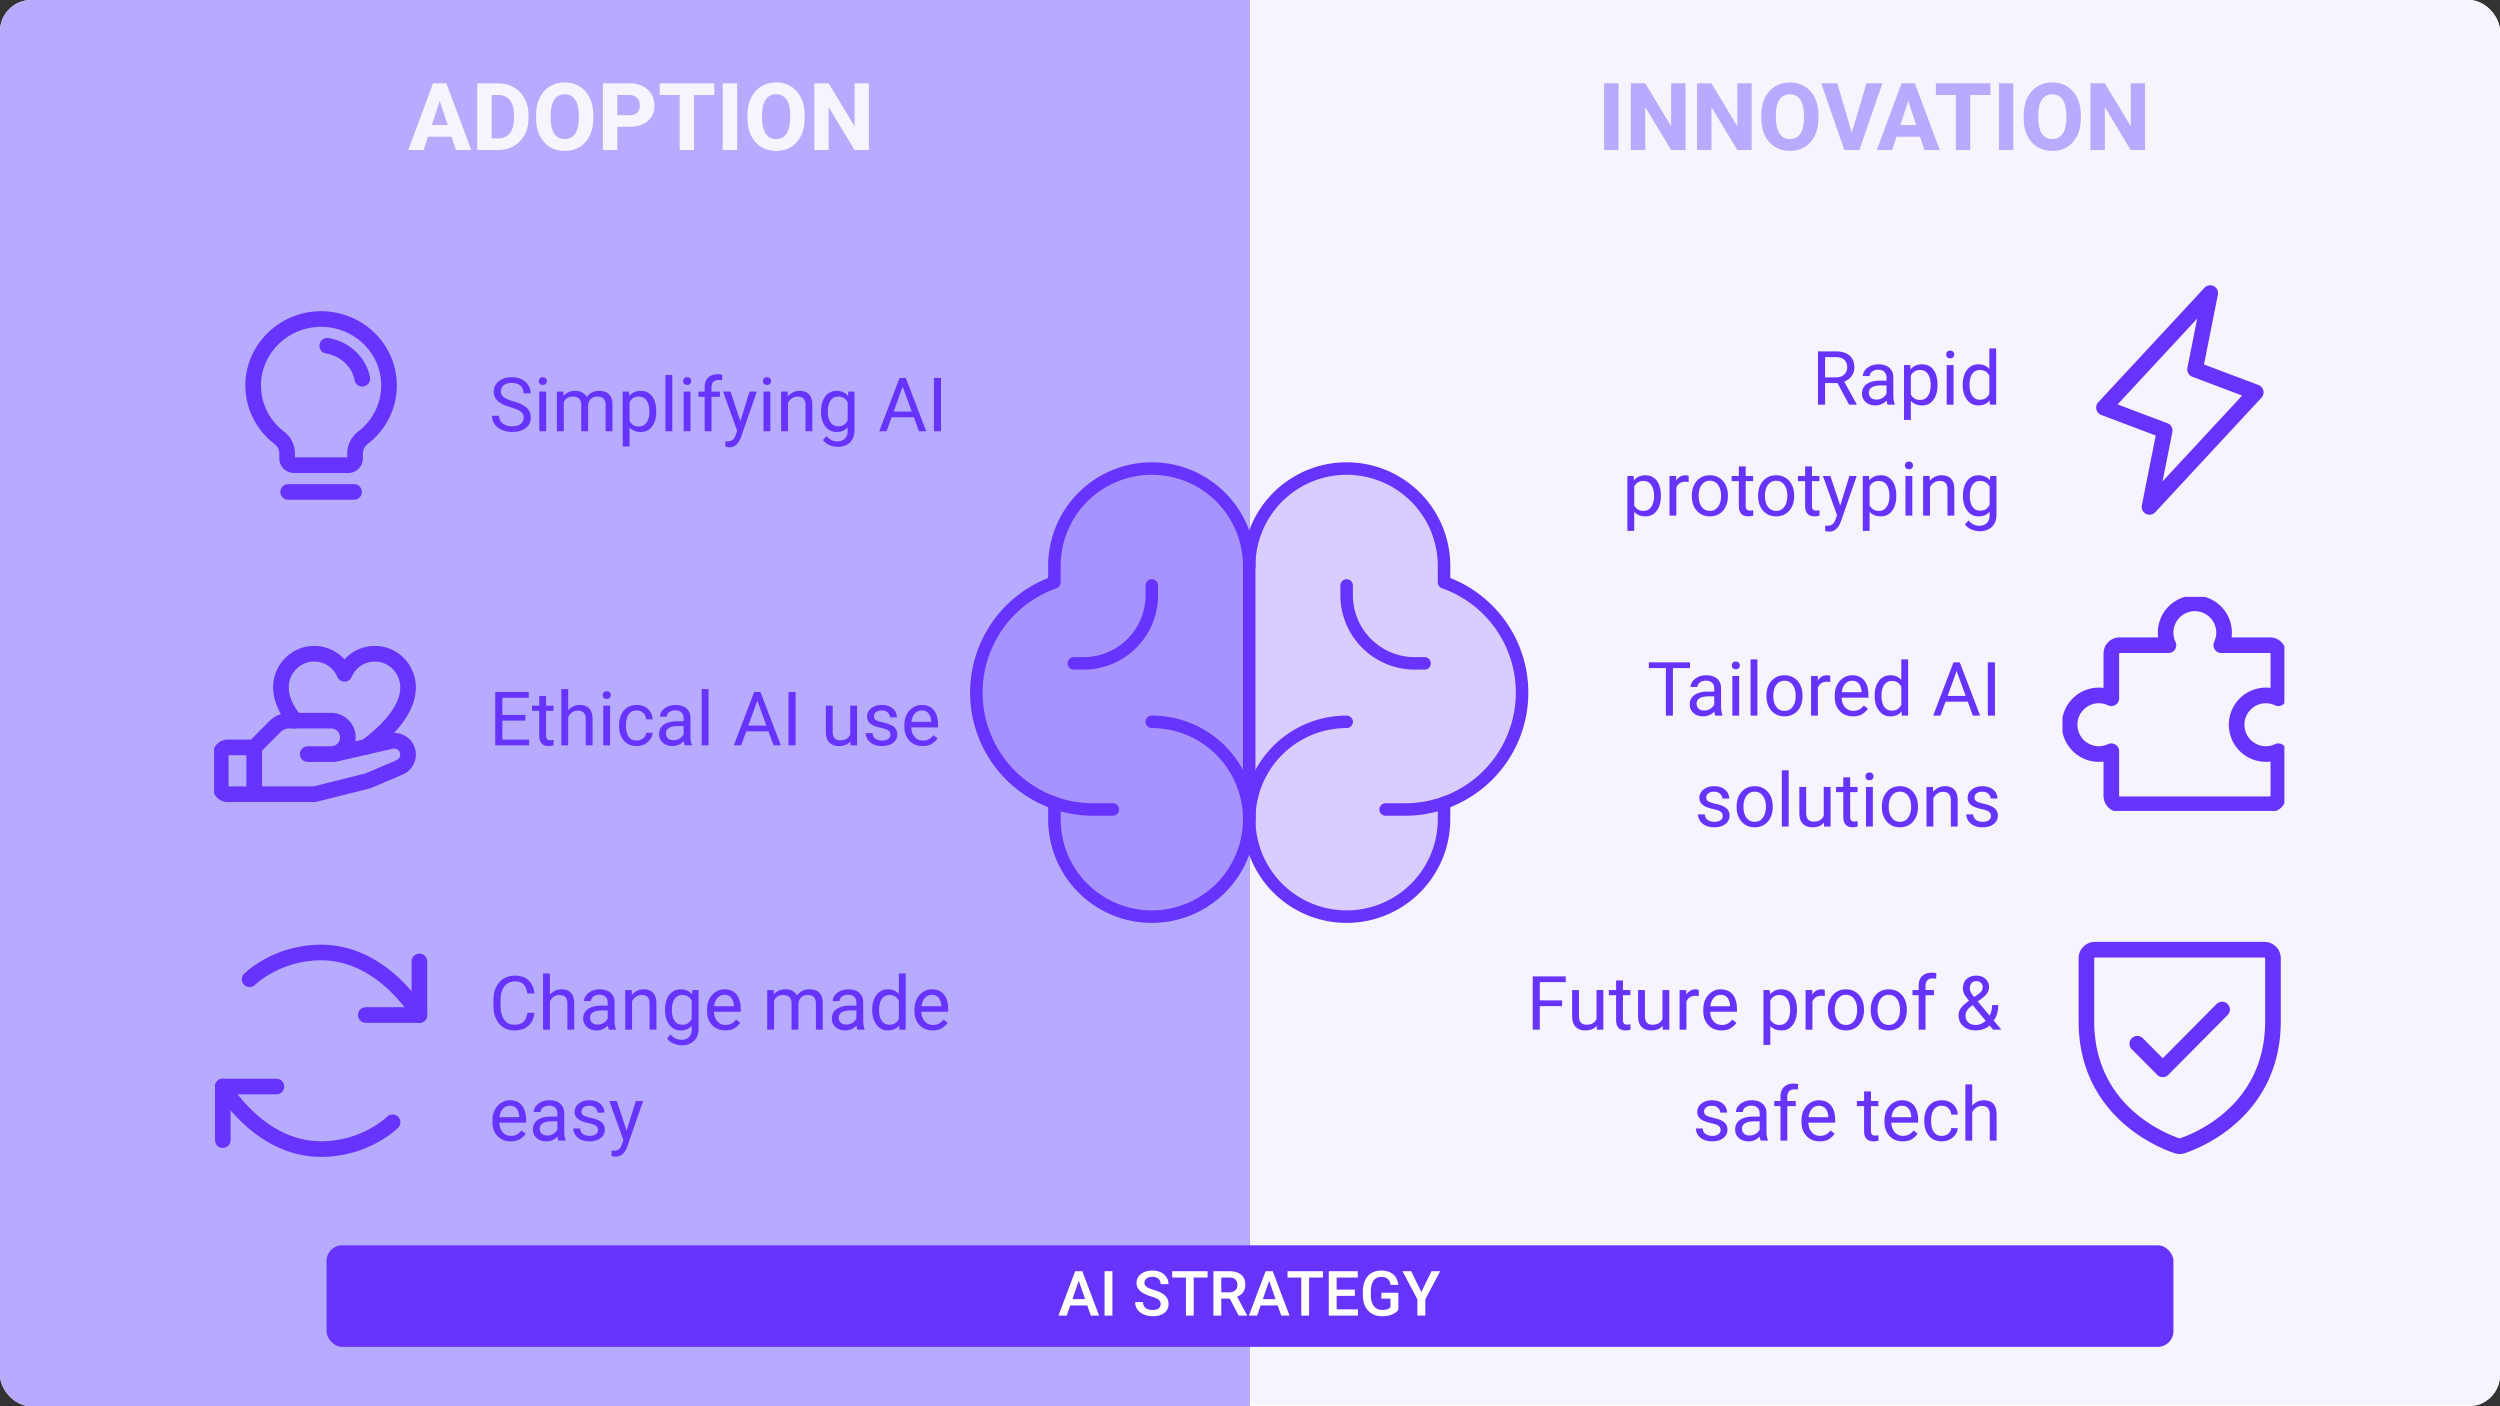 <svg xmlns="http://www.w3.org/2000/svg" width="1600" height="900" fill="none"><rect width="100%" height="100%" fill="#333333" stroke="none"/><g clip-path="url(#a)"><rect width="1600" height="900" fill="#fff" rx="20"/><path fill="#B6ABFF" d="M0 0h800v900H0z"/><path fill="#F6F4FF" d="M800-1h800v900H800z"/><g clip-path="url(#b)"><path fill="#63F" d="M924.188 372.708v-10.489a62.347 62.347 0 0 0-62.344-62.344 62.343 62.343 0 0 0-62.344 62.344 62.343 62.343 0 1 0-124.687 0v10.489a74.813 74.813 0 0 0 0 141.115v10.489a62.343 62.343 0 1 0 124.687 0 62.343 62.343 0 1 0 124.688 0v-10.489a74.815 74.815 0 0 0 49.941-70.557 74.81 74.81 0 0 0-49.941-70.558z" opacity=".2"/><path stroke="#63F" stroke-linecap="round" stroke-linejoin="round" stroke-width="8" d="M737.156 461.969a62.342 62.342 0 0 1 61.146 74.506 62.337 62.337 0 0 1-48.983 48.983 62.346 62.346 0 0 1-64-26.509 62.35 62.35 0 0 1-10.507-34.637v-10.489"/><path stroke="#63F" stroke-linecap="round" stroke-linejoin="round" stroke-width="8" d="M861.844 461.969a62.342 62.342 0 0 0-61.146 74.506 62.337 62.337 0 0 0 48.983 48.983 62.346 62.346 0 0 0 64-26.509 62.35 62.35 0 0 0 10.507-34.637v-10.489"/><path stroke="#63F" stroke-linecap="round" stroke-linejoin="round" stroke-width="8" d="M712.219 518.078H699.75a74.81 74.81 0 0 1-64.578-112.698 74.813 74.813 0 0 1 39.641-32.672v-10.489a62.343 62.343 0 1 1 124.687 0v162.093"/><path stroke="#63F" stroke-linecap="round" stroke-linejoin="round" stroke-width="8" d="M886.781 518.078h12.469a74.81 74.81 0 0 0 64.578-112.698 74.814 74.814 0 0 0-39.64-32.672v-10.489a62.344 62.344 0 0 0-124.688 0"/><path stroke="#63F" stroke-linecap="round" stroke-linejoin="round" stroke-width="8" d="M911.719 424.562h-6.235a43.64 43.64 0 0 1-43.64-43.64v-6.234m-174.563 49.874h6.235a43.64 43.64 0 0 0 43.64-43.64v-6.234"/></g><path fill="#63F" d="M1070.67 458h-4.5v-34.125h4.5V458zm10.95-30.445h-26.37v-3.68h26.37v3.68zm15.49 13.054c0-1.515-.45-2.718-1.36-3.609-.89-.906-2.21-1.359-3.96-1.359-1.08 0-2.03.187-2.86.562-.81.375-1.45.867-1.9 1.477-.45.609-.68 1.273-.68 1.992h-4.38c0-1.219.41-2.399 1.24-3.539.83-1.156 1.99-2.102 3.49-2.836 1.52-.75 3.3-1.125 5.35-1.125 1.84 0 3.47.312 4.9.937 1.42.625 2.53 1.571 3.32 2.836.82 1.25 1.22 2.821 1.22 4.711v11.813c0 .843.07 1.742.21 2.695.16.953.39 1.774.68 2.461V458h-4.57c-.22-.5-.39-1.164-.51-1.992-.13-.844-.19-1.625-.19-2.344v-13.055zm.8 5.063h-4.36c-2.47 0-4.38.39-5.72 1.172-1.35.781-2.02 1.953-2.02 3.515 0 1.219.41 2.25 1.22 3.094.83.844 2.03 1.266 3.61 1.266 1.33 0 2.5-.281 3.52-.844 1.01-.563 1.82-1.258 2.41-2.086.59-.828.91-1.625.96-2.391l1.88 2.086c-.11.657-.41 1.383-.89 2.18-.49.797-1.14 1.563-1.95 2.297-.8.719-1.75 1.32-2.86 1.805-1.09.468-2.33.703-3.7.703-1.72 0-3.23-.328-4.53-.985-1.28-.672-2.28-1.578-3-2.718-.7-1.141-1.05-2.407-1.05-3.797 0-2.735 1.03-4.805 3.09-6.211 2.07-1.422 4.84-2.133 8.32-2.133h5.02l.05 3.047zM1113.07 458h-4.38v-25.359h4.38V458zm-4.71-32.109c0-.688.21-1.274.63-1.758.44-.485 1.08-.727 1.92-.727.85 0 1.49.242 1.93.727.45.484.68 1.07.68 1.758 0 .671-.23 1.25-.68 1.734-.44.469-1.08.703-1.93.703-.84 0-1.48-.234-1.92-.703-.42-.484-.63-1.063-.63-1.734zM1124.74 458h-4.38v-36h4.38v36zm5.79-12.938c0-2.453.47-4.648 1.41-6.585.94-1.938 2.26-3.469 3.98-4.594 1.72-1.141 3.76-1.711 6.12-1.711 2.39 0 4.45.57 6.19 1.711 1.73 1.125 3.06 2.656 3.98 4.594.94 1.937 1.41 4.132 1.41 6.585v.54c0 2.437-.47 4.632-1.41 6.586-.92 1.937-2.25 3.468-3.98 4.593-1.72 1.125-3.77 1.688-6.14 1.688-2.38 0-4.43-.563-6.17-1.688-1.72-1.125-3.04-2.656-3.98-4.593-.94-1.954-1.41-4.149-1.41-6.586v-.54zm4.38.54c0 1.671.27 3.218.8 4.64.53 1.422 1.32 2.563 2.37 3.422 1.06.859 2.4 1.289 4.01 1.289 1.59 0 2.91-.43 3.96-1.289 1.06-.859 1.86-2 2.39-3.422.53-1.422.79-2.969.79-4.64v-.54c0-1.671-.26-3.218-.79-4.64-.53-1.422-1.33-2.563-2.39-3.422-1.07-.875-2.4-1.312-4.01-1.312-1.58 0-2.9.437-3.96 1.312-1.06.859-1.86 2-2.39 3.422-.52 1.422-.78 2.969-.78 4.64v.54zM1163.46 458h-4.38v-25.359h4.26l.12 3.984V458zm7.9-21.492a6.946 6.946 0 0 0-1.06-.141c-.31-.031-.67-.047-1.07-.047-1.33 0-2.46.274-3.38.821a5.634 5.634 0 0 0-2.11 2.273c-.5.953-.81 2.047-.94 3.281l-1.24.703c0-2.046.28-3.914.82-5.601.55-1.703 1.4-3.063 2.56-4.078 1.17-1.031 2.67-1.547 4.5-1.547.29 0 .65.039 1.05.117.42.063.71.133.87.211v4.008zm14.53 21.961c-2.36 0-4.41-.524-6.16-1.571-1.74-1.062-3.09-2.515-4.06-4.359-.95-1.844-1.43-3.953-1.43-6.328v-1.008c0-2.75.53-5.094 1.57-7.031 1.07-1.953 2.44-3.438 4.13-4.453 1.7-1.031 3.5-1.547 5.39-1.547 2.44 0 4.42.547 5.95 1.64 1.55 1.079 2.68 2.555 3.4 4.43.73 1.86 1.1 3.969 1.1 6.328v1.946h-18.94V443h14.56v-.328a11.204 11.204 0 0 0-.68-3.281 5.884 5.884 0 0 0-1.88-2.649c-.86-.703-2.03-1.054-3.51-1.054-1.31 0-2.48.374-3.49 1.124-1 .735-1.79 1.813-2.37 3.235-.56 1.406-.85 3.125-.85 5.156v1.008c0 1.609.3 3.078.9 4.406.59 1.313 1.45 2.367 2.57 3.164 1.13.781 2.47 1.172 4.03 1.172 1.54 0 2.83-.312 3.9-.937a9.546 9.546 0 0 0 2.78-2.508l2.65 2.062c-.81 1.25-1.98 2.383-3.51 3.399-1.52 1-3.53 1.5-6.05 1.5zM1216.83 422h4.38v36h-4.01l-.37-4.922V422zm-17.04 23.109c0-2.578.41-4.836 1.24-6.773.85-1.953 2.02-3.469 3.52-4.547 1.5-1.078 3.25-1.617 5.27-1.617 2.13 0 3.9.492 5.32 1.476 1.42.969 2.53 2.352 3.33 4.149.81 1.797 1.33 3.937 1.57 6.422v2.273c-.24 2.453-.75 4.578-1.55 6.375-.79 1.781-1.91 3.164-3.35 4.149-1.42.968-3.21 1.453-5.37 1.453-1.98 0-3.72-.555-5.22-1.664-1.5-1.125-2.67-2.657-3.52-4.594-.83-1.938-1.24-4.141-1.24-6.609v-.493zm4.38.493c0 1.687.23 3.226.68 4.617.47 1.39 1.2 2.508 2.18 3.351.99.828 2.26 1.242 3.82 1.242 1.44 0 2.62-.304 3.54-.914a6.768 6.768 0 0 0 2.25-2.414c.56-1 1-2.086 1.31-3.257v-5.696c-.18-.859-.46-1.687-.82-2.484a7.4 7.4 0 0 0-1.36-2.156 5.747 5.747 0 0 0-2.04-1.524c-.79-.375-1.74-.562-2.83-.562-1.58 0-2.87.422-3.87 1.265-.98.844-1.71 1.977-2.18 3.399-.45 1.406-.68 2.953-.68 4.64v.493zM1241.91 458h-4.69l13.03-34.125h3l-.07 3L1241.91 458zm9.39-31.125-.04-3h2.97L1267.29 458h-4.67l-11.32-31.125zm10.76 22.195h-19.19v-3.679h19.19v3.679zm14.7 8.93h-4.55v-34.125h4.55V458zm-174.21 64.273c0-.625-.14-1.203-.43-1.734-.26-.547-.81-1.039-1.64-1.477-.82-.453-2.07-.851-3.75-1.195-1.87-.39-3.5-.883-4.87-1.476-1.36-.61-2.41-1.383-3.16-2.321-.74-.937-1.11-2.101-1.11-3.492 0-1.344.39-2.57 1.15-3.68.78-1.125 1.88-2.023 3.28-2.695 1.43-.687 3.08-1.031 4.97-1.031 2.03 0 3.77.359 5.21 1.078 1.45.703 2.56 1.656 3.32 2.859.77 1.188 1.15 2.508 1.15 3.961h-4.38c0-1.047-.46-2.039-1.38-2.976-.91-.938-2.21-1.406-3.92-1.406-1.19 0-2.15.187-2.9.562-.74.359-1.28.828-1.62 1.406a3.462 3.462 0 0 0-.49 1.782c0 .624.15 1.171.47 1.64.31.453.88.86 1.71 1.219.84.359 2.06.719 3.65 1.078 2.08.469 3.79 1.031 5.14 1.687 1.34.657 2.34 1.461 3 2.415.65.953.98 2.117.98 3.492 0 1.469-.41 2.773-1.22 3.914-.81 1.125-1.95 2.008-3.42 2.648-1.47.625-3.2.938-5.18.938-2.23 0-4.13-.399-5.67-1.196-1.55-.796-2.72-1.82-3.52-3.07-.8-1.265-1.19-2.601-1.19-4.008h4.38c.08 1.188.42 2.133 1.03 2.836.63.688 1.38 1.18 2.27 1.477.91.297 1.81.445 2.7.445 1.19 0 2.18-.156 2.98-.469.81-.328 1.42-.765 1.82-1.312.43-.563.64-1.195.64-1.899zm8.9-6.211c0-2.453.47-4.648 1.41-6.585.94-1.938 2.26-3.469 3.98-4.594 1.72-1.141 3.76-1.711 6.12-1.711 2.39 0 4.45.57 6.19 1.711 1.73 1.125 3.06 2.656 3.98 4.594.94 1.937 1.41 4.132 1.41 6.585v.54c0 2.437-.47 4.632-1.41 6.586-.92 1.937-2.25 3.468-3.98 4.593-1.72 1.125-3.77 1.688-6.14 1.688-2.38 0-4.43-.563-6.17-1.688-1.72-1.125-3.04-2.656-3.98-4.593-.94-1.954-1.41-4.149-1.41-6.586v-.54zm4.39.54c0 1.671.26 3.218.79 4.64.53 1.422 1.32 2.563 2.37 3.422 1.06.859 2.4 1.289 4.01 1.289 1.59 0 2.91-.43 3.96-1.289 1.06-.859 1.86-2 2.39-3.422.53-1.422.8-2.969.8-4.64v-.54c0-1.671-.27-3.218-.8-4.64-.53-1.422-1.33-2.563-2.39-3.422-1.06-.875-2.4-1.312-4.01-1.312-1.58 0-2.9.437-3.96 1.312-1.06.859-1.86 2-2.39 3.422-.52 1.422-.77 2.969-.77 4.64v.54zM1144.76 529h-4.38v-36h4.38v36zm22.43-25.359h4.38V529h-4.17l-.21-5.859v-19.5zm2.65 14.109c0 2.25-.32 4.258-.96 6.023-.65 1.766-1.69 3.157-3.15 4.172-1.45 1.016-3.39 1.524-5.83 1.524-2.49 0-4.49-.735-6.02-2.203-1.54-1.469-2.3-3.891-2.3-7.266v-16.359h4.38v16.406c0 1.531.22 2.719.66 3.562.45.829 1.03 1.407 1.73 1.735.72.312 1.47.468 2.25.468 1.85 0 3.31-.351 4.38-1.054a5.94 5.94 0 0 0 2.32-2.906c.47-1.219.71-2.571.71-4.055l1.83-.047zm18.98-10.805h-13.73v-3.304h13.73v3.304zm-4.73-9.468v25.242c0 .875.13 1.531.39 1.969.27.437.61.726 1.04.867.42.14.87.211 1.36.211.35 0 .73-.032 1.12-.094.41-.063.7-.117.89-.164l.02 3.492c-.34.109-.79.211-1.36.305-.54.109-1.21.164-1.99.164-1.06 0-2.04-.211-2.93-.633-.89-.422-1.6-1.125-2.13-2.109-.53-1-.8-2.344-.8-4.032v-25.218h4.39zM1198.62 529h-4.39v-25.359h4.39V529zm-4.71-32.109c0-.688.21-1.274.63-1.758.44-.485 1.08-.727 1.92-.727.84 0 1.49.242 1.92.727.46.484.68 1.07.68 1.758 0 .671-.22 1.25-.68 1.734-.43.469-1.08.703-1.92.703-.84 0-1.48-.234-1.92-.703-.42-.484-.63-1.063-.63-1.734zm10.5 19.171c0-2.453.47-4.648 1.4-6.585.94-1.938 2.27-3.469 3.99-4.594 1.72-1.141 3.75-1.711 6.11-1.711 2.39 0 4.46.57 6.19 1.711 1.74 1.125 3.06 2.656 3.99 4.594.93 1.937 1.4 4.132 1.4 6.585v.54c0 2.437-.47 4.632-1.4 6.586-.93 1.937-2.25 3.468-3.99 4.593-1.72 1.125-3.76 1.688-6.14 1.688-2.37 0-4.43-.563-6.16-1.688-1.72-1.125-3.05-2.656-3.99-4.593-.93-1.954-1.4-4.149-1.4-6.586v-.54zm4.38.54c0 1.671.26 3.218.8 4.64.53 1.422 1.32 2.563 2.36 3.422 1.07.859 2.4 1.289 4.01 1.289 1.59 0 2.92-.43 3.96-1.289 1.06-.859 1.86-2 2.39-3.422.53-1.422.8-2.969.8-4.64v-.54c0-1.671-.27-3.218-.8-4.64-.53-1.422-1.33-2.563-2.39-3.422-1.06-.875-2.4-1.312-4.01-1.312-1.57 0-2.89.437-3.96 1.312-1.06.859-1.86 2-2.39 3.422-.51 1.422-.77 2.969-.77 4.64v.54zM1237.34 529h-4.39v-25.359h4.15l.24 5.414V529zm-2.86-13.734c.03-2.313.47-4.375 1.33-6.188.86-1.828 2.06-3.266 3.59-4.312 1.55-1.063 3.34-1.594 5.39-1.594 1.67 0 3.11.312 4.31.937 1.22.61 2.16 1.586 2.81 2.93.68 1.344 1.01 3.125 1.01 5.344V529h-4.38v-16.664c0-1.328-.2-2.398-.59-3.211-.37-.813-.93-1.398-1.68-1.758-.75-.375-1.68-.562-2.77-.562-1.08 0-2.05.226-2.93.679a7.108 7.108 0 0 0-2.27 1.875 8.69 8.69 0 0 0-1.48 2.743 10.119 10.119 0 0 0-.52 3.234l-1.82-.07zm39.77 7.007a3.66 3.66 0 0 0-.42-1.734c-.27-.547-.81-1.039-1.64-1.477-.83-.453-2.08-.851-3.75-1.195-1.88-.39-3.5-.883-4.88-1.476-1.36-.61-2.41-1.383-3.16-2.321-.74-.937-1.1-2.101-1.1-3.492 0-1.344.38-2.57 1.15-3.68.78-1.125 1.87-2.023 3.28-2.695 1.42-.687 3.07-1.031 4.97-1.031 2.03 0 3.76.359 5.2 1.078 1.45.703 2.56 1.656 3.33 2.859a7.206 7.206 0 0 1 1.15 3.961h-4.39c0-1.047-.46-2.039-1.38-2.976-.91-.938-2.21-1.406-3.91-1.406-1.19 0-2.16.187-2.91.562-.74.359-1.27.828-1.62 1.406a3.462 3.462 0 0 0-.49 1.782c0 .624.16 1.171.47 1.64.31.453.88.86 1.71 1.219.84.359 2.06.719 3.66 1.078 2.07.469 3.78 1.031 5.13 1.687 1.34.657 2.34 1.461 3 2.415.65.953.98 2.117.98 3.492 0 1.469-.4 2.773-1.22 3.914-.81 1.125-1.95 2.008-3.42 2.648-1.47.625-3.19.938-5.18.938-2.23 0-4.12-.399-5.67-1.196-1.55-.796-2.72-1.82-3.52-3.07-.79-1.265-1.19-2.601-1.19-4.008h4.38c.08 1.188.42 2.133 1.03 2.836.63.688 1.39 1.18 2.28 1.477.9.297 1.8.445 2.69.445 1.19 0 2.18-.156 2.98-.469.81-.328 1.42-.765 1.83-1.312.42-.563.63-1.195.63-1.899zM985.477 659h-4.547v-34.125h4.547V659zm14.273-15.094h-15.258v-3.656h15.258v3.656zm2.32-15.351h-17.578v-3.68h17.578v3.68zm19.71 5.086h4.38V659h-4.17l-.21-5.859v-19.5zm2.65 14.109c0 2.25-.32 4.258-.96 6.023-.64 1.766-1.69 3.157-3.14 4.172-1.45 1.016-3.4 1.524-5.84 1.524-2.48 0-4.49-.735-6.02-2.203-1.53-1.469-2.3-3.891-2.3-7.266v-16.359h4.38v16.406c0 1.531.22 2.719.66 3.562.45.829 1.03 1.407 1.74 1.735.71.312 1.46.468 2.25.468 1.84 0 3.3-.351 4.38-1.054a5.996 5.996 0 0 0 2.32-2.906c.47-1.219.7-2.571.7-4.055l1.83-.047zm18.98-10.805h-13.73v-3.304h13.73v3.304zm-4.73-9.468v25.242c0 .875.13 1.531.4 1.969.26.437.61.726 1.03.867.42.14.87.211 1.36.211.36 0 .73-.032 1.12-.094.41-.063.71-.117.89-.164l.03 3.492c-.35.109-.8.211-1.36.305-.55.109-1.21.164-1.99.164-1.07 0-2.04-.211-2.93-.633-.89-.422-1.61-1.125-2.14-2.109-.53-1-.79-2.344-.79-4.032v-25.218h4.38zm25.29 6.164h4.38V659h-4.17l-.21-5.859v-19.5zm2.65 14.109c0 2.25-.32 4.258-.96 6.023-.64 1.766-1.69 3.157-3.14 4.172-1.46 1.016-3.4 1.524-5.84 1.524-2.48 0-4.49-.735-6.02-2.203-1.54-1.469-2.3-3.891-2.3-7.266v-16.359h4.38v16.406c0 1.531.22 2.719.66 3.562.45.829 1.03 1.407 1.73 1.735.72.312 1.47.468 2.25.468 1.85 0 3.31-.351 4.39-1.054a6.054 6.054 0 0 0 2.32-2.906c.46-1.219.7-2.571.7-4.055l1.83-.047zm12.7 11.25h-4.38v-25.359h4.26l.12 3.984V659zm7.9-21.492a6.946 6.946 0 0 0-1.06-.141c-.31-.031-.67-.047-1.07-.047-1.33 0-2.46.274-3.38.821a5.566 5.566 0 0 0-2.11 2.273c-.5.953-.81 2.047-.94 3.281l-1.24.703c0-2.046.28-3.914.82-5.601.55-1.703 1.4-3.063 2.56-4.078 1.17-1.031 2.67-1.547 4.5-1.547.29 0 .65.039 1.05.117.42.063.71.133.87.211v4.008zm14.53 21.961c-2.36 0-4.41-.524-6.16-1.571-1.74-1.062-3.09-2.515-4.06-4.359-.95-1.844-1.43-3.953-1.43-6.328v-1.008c0-2.75.52-5.094 1.57-7.031 1.06-1.953 2.44-3.438 4.13-4.453 1.7-1.031 3.5-1.547 5.39-1.547 2.43 0 4.42.547 5.95 1.64 1.55 1.079 2.68 2.555 3.4 4.43.73 1.86 1.1 3.969 1.1 6.328v1.946h-18.94V644h14.56v-.328a11.204 11.204 0 0 0-.68-3.281 5.884 5.884 0 0 0-1.88-2.649c-.86-.703-2.03-1.054-3.51-1.054-1.31 0-2.48.374-3.49 1.124-1 .735-1.79 1.813-2.37 3.235-.56 1.406-.85 3.125-.85 5.156v1.008c0 1.609.3 3.078.9 4.406.59 1.313 1.45 2.367 2.57 3.164 1.13.781 2.47 1.172 4.03 1.172 1.54 0 2.83-.312 3.9-.937a9.546 9.546 0 0 0 2.78-2.508l2.65 2.062c-.81 1.25-1.98 2.383-3.51 3.399-1.52 1-3.53 1.5-6.05 1.5zm31.24 9.281h-4.38v-35.109h3.98l.4 4.875v30.234zm17.06-22.148c0 2.468-.38 4.671-1.14 6.609-.77 1.937-1.89 3.469-3.36 4.594-1.45 1.109-3.22 1.664-5.32 1.664-2.17 0-3.99-.469-5.46-1.407-1.47-.937-2.61-2.265-3.44-3.984-.83-1.734-1.37-3.781-1.62-6.14v-2.719c.25-2.485.79-4.625 1.62-6.422.84-1.797 1.99-3.18 3.44-4.149 1.47-.984 3.27-1.476 5.39-1.476 2.13 0 3.93.539 5.39 1.617 1.47 1.078 2.59 2.594 3.36 4.547.76 1.937 1.14 4.195 1.14 6.773v.493zm-4.38-.493c0-1.687-.24-3.234-.72-4.64-.47-1.422-1.22-2.555-2.23-3.399-1-.843-2.29-1.265-3.87-1.265-1.08 0-2.01.187-2.81.562-.8.375-1.48.883-2.04 1.524a8.145 8.145 0 0 0-1.38 2.156c-.35.797-.6 1.625-.78 2.484v6.117a14.96 14.96 0 0 0 1.29 3.094 6.973 6.973 0 0 0 2.23 2.32c.94.594 2.12.891 3.54.891 1.56 0 2.84-.43 3.84-1.289s1.74-1.992 2.21-3.398c.48-1.422.72-2.977.72-4.664v-.493zM1159.95 659h-4.39v-25.359h4.27l.12 3.984V659zm7.89-21.492a6.669 6.669 0 0 0-1.05-.141c-.31-.031-.67-.047-1.08-.047-1.33 0-2.45.274-3.37.821a5.566 5.566 0 0 0-2.11 2.273c-.5.953-.82 2.047-.94 3.281l-1.24.703c0-2.046.27-3.914.82-5.601.54-1.703 1.4-3.063 2.55-4.078 1.17-1.031 2.67-1.547 4.5-1.547.3 0 .65.039 1.06.117.42.063.71.133.86.211v4.008zm2.02 8.554c0-2.453.47-4.648 1.41-6.585.93-1.938 2.26-3.469 3.98-4.594 1.72-1.141 3.76-1.711 6.12-1.711 2.39 0 4.45.57 6.18 1.711 1.74 1.125 3.07 2.656 3.99 4.594.94 1.937 1.41 4.132 1.41 6.585v.54c0 2.437-.47 4.632-1.41 6.586-.92 1.937-2.25 3.468-3.99 4.593-1.71 1.125-3.76 1.688-6.14 1.688-2.37 0-4.43-.563-6.16-1.688-1.72-1.125-3.05-2.656-3.98-4.593-.94-1.954-1.41-4.149-1.41-6.586v-.54zm4.38.54c0 1.671.27 3.218.8 4.64.53 1.422 1.32 2.563 2.37 3.422 1.06.859 2.39 1.289 4 1.289 1.6 0 2.92-.43 3.97-1.289 1.06-.859 1.85-2 2.39-3.422.53-1.422.79-2.969.79-4.64v-.54c0-1.671-.26-3.218-.79-4.64-.54-1.422-1.33-2.563-2.39-3.422-1.07-.875-2.4-1.312-4.01-1.312-1.58 0-2.9.437-3.96 1.312-1.07.859-1.86 2-2.39 3.422-.52 1.422-.78 2.969-.78 4.64v.54zm23.04-.54c0-2.453.47-4.648 1.41-6.585.93-1.938 2.26-3.469 3.98-4.594 1.72-1.141 3.76-1.711 6.12-1.711 2.39 0 4.45.57 6.19 1.711 1.73 1.125 3.06 2.656 3.98 4.594.94 1.937 1.41 4.132 1.41 6.585v.54c0 2.437-.47 4.632-1.41 6.586-.92 1.937-2.25 3.468-3.98 4.593-1.72 1.125-3.77 1.688-6.14 1.688-2.38 0-4.43-.563-6.17-1.688-1.72-1.125-3.05-2.656-3.98-4.593-.94-1.954-1.41-4.149-1.41-6.586v-.54zm4.38.54c0 1.671.27 3.218.8 4.64.53 1.422 1.32 2.563 2.37 3.422 1.06.859 2.4 1.289 4.01 1.289 1.59 0 2.91-.43 3.96-1.289 1.06-.859 1.86-2 2.39-3.422.53-1.422.79-2.969.79-4.64v-.54c0-1.671-.26-3.218-.79-4.64-.53-1.422-1.33-2.563-2.39-3.422-1.07-.875-2.4-1.312-4.01-1.312-1.58 0-2.9.437-3.96 1.312-1.06.859-1.86 2-2.39 3.422-.52 1.422-.78 2.969-.78 4.64v.54zm26.3 12.398v-28.055c0-2.718.74-4.804 2.23-6.257 1.5-1.454 3.54-2.18 6.14-2.18a11.987 11.987 0 0 1 2.97.375l-.23 3.492c-.33-.063-.7-.109-1.12-.141a16.24 16.24 0 0 0-1.22-.046c-1.38 0-2.46.414-3.24 1.242-.76.812-1.15 1.984-1.15 3.515V659h-4.38zm9.77-22.055h-13.75v-3.304h13.75v3.304zm28.13-.515c.98-.672 1.74-1.352 2.27-2.039.53-.688.8-1.618.8-2.789 0-.922-.36-1.766-1.08-2.532-.7-.765-1.71-1.148-3.02-1.148-1.38 0-2.42.461-3.12 1.383-.69.906-1.03 1.984-1.03 3.234 0 1.047.37 2.156 1.12 3.328.75 1.172 1.72 2.43 2.91 3.774L1280.86 659h-5.25l-13.22-15.867c-1.77-2.047-3.23-3.86-4.38-5.438-1.14-1.593-1.71-3.265-1.71-5.015 0-1.782.35-3.282 1.05-4.5a7.059 7.059 0 0 1 3-2.813c1.28-.64 2.78-.961 4.5-.961 1.67 0 3.12.336 4.34 1.008 1.22.656 2.15 1.531 2.81 2.625.66 1.078.98 2.266.98 3.563 0 1.093-.19 2.078-.58 2.953a8.323 8.323 0 0 1-1.64 2.367 18.9 18.9 0 0 1-2.42 2.109l-6.77 5.016c-1.12.828-1.95 1.625-2.46 2.391-.52.75-.85 1.421-1.01 2.015-.14.578-.21 1.039-.21 1.383 0 1.109.24 2.133.73 3.07.48.922 1.22 1.664 2.2 2.227 1 .547 2.25.82 3.75.82 1.3 0 2.56-.305 3.8-.914 1.23-.609 2.34-1.477 3.33-2.601.98-1.126 1.76-2.461 2.34-4.008.59-1.563.89-3.289.89-5.18h3.94c0 2.312-.35 4.438-1.03 6.375a13.256 13.256 0 0 1-3.17 5.063c-.14.14-.25.304-.33.492-.07.172-.18.328-.32.468-1.18 1.282-2.62 2.243-4.34 2.883-1.7.625-3.41.938-5.11.938-2.27 0-4.23-.414-5.88-1.242-1.66-.829-2.94-1.961-3.85-3.399-.89-1.453-1.33-3.117-1.33-4.992 0-1.438.31-2.703.94-3.797.62-1.094 1.47-2.117 2.55-3.07a43.897 43.897 0 0 1 3.75-2.907l5.11-3.632zm-164.67 86.843a3.66 3.66 0 0 0-.42-1.734c-.27-.547-.82-1.039-1.65-1.477-.82-.453-2.07-.851-3.74-1.195-1.88-.39-3.5-.883-4.88-1.476-1.36-.61-2.41-1.383-3.16-2.321-.74-.937-1.11-2.101-1.11-3.492 0-1.344.39-2.57 1.15-3.68.78-1.125 1.88-2.023 3.28-2.695 1.43-.687 3.08-1.031 4.97-1.031 2.03 0 3.77.359 5.21 1.078 1.45.703 2.56 1.656 3.32 2.859.77 1.188 1.15 2.508 1.15 3.961h-4.38c0-1.047-.46-2.039-1.38-2.976-.91-.938-2.21-1.406-3.92-1.406-1.18 0-2.15.187-2.9.562-.74.359-1.28.828-1.62 1.406a3.462 3.462 0 0 0-.49 1.782c0 .624.15 1.171.47 1.64.31.453.88.86 1.71 1.219.84.359 2.06.719 3.65 1.078 2.08.469 3.79 1.031 5.14 1.687 1.34.657 2.34 1.461 3 2.415.65.953.98 2.117.98 3.492 0 1.469-.41 2.773-1.22 3.914-.81 1.125-1.95 2.008-3.42 2.648-1.47.625-3.2.938-5.18.938-2.23 0-4.13-.399-5.67-1.196-1.55-.796-2.72-1.82-3.52-3.07-.79-1.265-1.19-2.601-1.19-4.008h4.38c.08 1.188.42 2.133 1.03 2.836.63.688 1.38 1.18 2.27 1.477.91.297 1.81.445 2.7.445 1.19 0 2.18-.156 2.98-.469.81-.328 1.42-.765 1.82-1.312.43-.563.64-1.195.64-1.899zm24.98-10.664c0-1.515-.45-2.718-1.36-3.609-.89-.906-2.21-1.359-3.96-1.359-1.08 0-2.03.187-2.86.562-.81.375-1.44.867-1.9 1.477-.45.609-.68 1.273-.68 1.992h-4.38c0-1.219.42-2.399 1.24-3.539.83-1.156 2-2.102 3.5-2.836 1.51-.75 3.29-1.125 5.34-1.125 1.84 0 3.48.312 4.9.937 1.42.625 2.53 1.571 3.33 2.836.81 1.25 1.21 2.821 1.21 4.711v11.813c0 .843.07 1.742.22 2.695.15.953.38 1.774.68 2.461V730h-4.57c-.22-.5-.4-1.164-.52-1.992-.13-.844-.19-1.625-.19-2.344v-13.055zm.8 5.063h-4.36c-2.47 0-4.38.39-5.72 1.172-1.34.781-2.01 1.953-2.01 3.515 0 1.219.4 2.25 1.21 3.094.83.844 2.03 1.266 3.61 1.266 1.33 0 2.5-.281 3.52-.844 1.01-.563 1.82-1.258 2.41-2.086.6-.828.92-1.625.96-2.391l1.88 2.086c-.11.657-.41 1.383-.89 2.18-.49.797-1.13 1.563-1.95 2.297-.79.719-1.75 1.32-2.86 1.805-1.09.468-2.32.703-3.7.703-1.72 0-3.23-.328-4.52-.985-1.28-.672-2.28-1.578-3-2.718-.71-1.141-1.06-2.407-1.06-3.797 0-2.735 1.03-4.805 3.1-6.211 2.06-1.422 4.83-2.133 8.32-2.133h5.01l.05 3.047zM1139.51 730v-28.055c0-2.718.74-4.804 2.22-6.257 1.5-1.454 3.55-2.18 6.15-2.18a11.987 11.987 0 0 1 2.97.375l-.23 3.492a10.29 10.29 0 0 0-1.13-.141c-.4-.031-.81-.046-1.22-.046-1.37 0-2.45.414-3.23 1.242-.77.812-1.15 1.984-1.15 3.515V730h-4.38zm9.77-22.055h-13.76v-3.304h13.76v3.304zm15.33 22.524c-2.36 0-4.41-.524-6.16-1.571-1.74-1.062-3.09-2.515-4.06-4.359-.95-1.844-1.43-3.953-1.43-6.328v-1.008c0-2.75.52-5.094 1.57-7.031 1.06-1.953 2.44-3.438 4.13-4.453 1.7-1.031 3.5-1.547 5.39-1.547 2.43 0 4.42.547 5.95 1.64 1.55 1.079 2.68 2.555 3.4 4.43.73 1.86 1.1 3.969 1.1 6.328v1.946h-18.94V715h14.56v-.328a11.537 11.537 0 0 0-.68-3.281 5.884 5.884 0 0 0-1.88-2.649c-.86-.703-2.03-1.054-3.51-1.054-1.32 0-2.48.374-3.5 1.124-1 .735-1.78 1.813-2.36 3.235-.57 1.406-.85 3.125-.85 5.156v1.008c0 1.609.3 3.078.89 4.406.6 1.313 1.46 2.367 2.58 3.164 1.13.781 2.47 1.172 4.03 1.172 1.54 0 2.83-.312 3.89-.937 1.07-.625 2-1.461 2.79-2.508l2.65 2.062c-.81 1.25-1.98 2.383-3.51 3.399-1.52 1-3.54 1.5-6.05 1.5zm37.52-22.524h-13.73v-3.304h13.73v3.304zm-4.73-9.468v25.242c0 .875.13 1.531.4 1.969.26.437.61.726 1.03.867.42.14.87.211 1.36.211.36 0 .73-.032 1.12-.094.41-.063.71-.117.89-.164l.03 3.492c-.35.109-.8.211-1.36.305-.55.109-1.21.164-1.99.164-1.07 0-2.04-.211-2.93-.633-.9-.422-1.61-1.125-2.14-2.109-.53-1-.79-2.344-.79-4.032v-25.218h4.38zm20.32 31.992c-2.36 0-4.42-.524-6.17-1.571-1.73-1.062-3.08-2.515-4.05-4.359-.95-1.844-1.43-3.953-1.43-6.328v-1.008c0-2.75.52-5.094 1.57-7.031 1.06-1.953 2.44-3.438 4.13-4.453 1.7-1.031 3.5-1.547 5.39-1.547 2.43 0 4.42.547 5.95 1.64 1.55 1.079 2.68 2.555 3.4 4.43.73 1.86 1.1 3.969 1.1 6.328v1.946h-18.94V715h14.56v-.328a11.537 11.537 0 0 0-.68-3.281 5.884 5.884 0 0 0-1.88-2.649c-.86-.703-2.03-1.054-3.51-1.054-1.32 0-2.48.374-3.5 1.124-1 .735-1.78 1.813-2.36 3.235-.57 1.406-.85 3.125-.85 5.156v1.008c0 1.609.3 3.078.89 4.406.6 1.313 1.46 2.367 2.58 3.164 1.13.781 2.47 1.172 4.03 1.172 1.53 0 2.83-.312 3.89-.937 1.07-.625 2-1.461 2.79-2.508l2.65 2.062c-.81 1.25-1.98 2.383-3.51 3.399-1.52 1-3.54 1.5-6.05 1.5zm25.12-3.516c1.04 0 1.99-.211 2.86-.633a5.952 5.952 0 0 0 2.16-1.781c.56-.75.88-1.601.96-2.555h4.15c-.08 1.5-.59 2.899-1.52 4.196-.94 1.281-2.16 2.32-3.66 3.117-1.5.781-3.15 1.172-4.95 1.172-2.54 0-4.65-.578-6.32-1.735-1.68-1.172-2.93-2.718-3.75-4.64-.82-1.922-1.22-4.016-1.22-6.282v-.984c0-2.281.41-4.375 1.24-6.281.83-1.922 2.08-3.461 3.75-4.617 1.67-1.172 3.77-1.758 6.3-1.758 1.99 0 3.72.406 5.21 1.219 1.5.797 2.67 1.89 3.51 3.281.86 1.375 1.33 2.937 1.41 4.687h-4.15c-.08-1.047-.37-2-.89-2.859a5.53 5.53 0 0 0-2.06-2.039c-.86-.516-1.87-.773-3.03-.773-1.76 0-3.15.453-4.17 1.359-1 .906-1.71 2.062-2.13 3.469-.41 1.39-.61 2.828-.61 4.312v.984c0 1.485.2 2.93.61 4.336.41 1.407 1.11 2.563 2.11 3.469 1.01.891 2.41 1.336 4.19 1.336zm19.39 3.047h-4.39v-36h4.39v36zm-2.86-13.734c.03-2.313.47-4.375 1.33-6.188.86-1.828 2.06-3.266 3.59-4.312 1.55-1.063 3.34-1.594 5.39-1.594 1.67 0 3.11.312 4.31.937 1.22.61 2.16 1.586 2.81 2.93.68 1.344 1.01 3.125 1.01 5.344V730h-4.38v-16.664c0-1.328-.2-2.398-.59-3.211-.37-.813-.93-1.398-1.68-1.758-.75-.375-1.68-.562-2.77-.562-1.08 0-2.05.226-2.93.679a7.108 7.108 0 0 0-2.27 1.875 8.69 8.69 0 0 0-1.48 2.743 10.115 10.115 0 0 0-.51 3.234l-1.83-.07z"/><path fill="#F6F4FF" d="M271.105 96h-9.814l15.85-42.656h6.211l-.879 8.086L271.105 96zm9.288-34.57-.967-8.086h6.24L301.604 96h-9.815l-11.396-34.57zm11.103 26.074h-22.617v-7.442h22.617v7.442zm17.9 8.496.059-7.412h9.17c2.246 0 4.131-.498 5.654-1.494 1.543-.996 2.705-2.461 3.487-4.395.781-1.933 1.172-4.306 1.172-7.119v-1.875c0-2.832-.391-5.205-1.172-7.12-.782-1.913-1.934-3.358-3.457-4.335-1.524-.977-3.399-1.465-5.625-1.465h-9.463v-7.441h9.463c3.847 0 7.236.86 10.166 2.578 2.949 1.719 5.254 4.111 6.914 7.178 1.66 3.047 2.49 6.601 2.49 10.664v1.816c0 4.063-.83 7.627-2.49 10.693-1.66 3.067-3.965 5.46-6.914 7.178-2.93 1.7-6.338 2.549-10.225 2.549h-9.229zm5.245 0h-9.229V53.344h9.229V96zm65.068-20.45c0 4.376-.771 8.136-2.314 11.28-1.543 3.125-3.682 5.537-6.416 7.236-2.735 1.68-5.899 2.52-9.493 2.52-3.593 0-6.777-.84-9.55-2.52-2.754-1.699-4.913-4.11-6.475-7.236-1.563-3.144-2.344-6.904-2.344-11.28v-1.728c0-4.375.772-8.125 2.315-11.25 1.562-3.144 3.72-5.566 6.474-7.265 2.754-1.7 5.928-2.55 9.522-2.55 3.593 0 6.758.85 9.492 2.55 2.754 1.699 4.902 4.12 6.445 7.265 1.563 3.125 2.344 6.875 2.344 11.25v1.729zm-9.287-1.786c0-2.93-.352-5.391-1.055-7.383s-1.728-3.496-3.076-4.512c-1.348-1.016-2.969-1.523-4.863-1.523-1.934 0-3.565.508-4.893 1.523-1.328 1.016-2.344 2.52-3.047 4.512-.683 1.992-1.025 4.453-1.025 7.383v1.787c0 2.91.351 5.37 1.055 7.383.703 1.992 1.718 3.505 3.046 4.54 1.348 1.036 2.989 1.553 4.922 1.553 1.895 0 3.506-.517 4.834-1.552 1.348-1.035 2.364-2.55 3.047-4.541.703-2.012 1.055-4.473 1.055-7.383v-1.787zm21.504 7.383v-7.413h10.722c1.622 0 2.93-.263 3.926-.79 1.016-.528 1.758-1.25 2.227-2.169.469-.918.703-1.972.703-3.164a7.997 7.997 0 0 0-.703-3.34c-.469-1.054-1.211-1.894-2.227-2.519-.996-.645-2.304-.967-3.926-.967h-7.558V96h-9.229V53.344h16.787c3.379 0 6.28.615 8.702 1.846 2.421 1.23 4.277 2.92 5.566 5.068 1.289 2.129 1.934 4.56 1.934 7.295 0 2.773-.645 5.175-1.934 7.207-1.289 2.031-3.145 3.603-5.566 4.717-2.422 1.113-5.323 1.67-8.702 1.67h-10.722zM444.191 96h-9.199V53.344h9.199V96zm12.95-35.215h-34.922v-7.441h34.922v7.441zM471.76 96h-9.199V53.344h9.199V96zm43.242-20.45c0 4.376-.772 8.136-2.314 11.28-1.543 3.125-3.682 5.537-6.417 7.236-2.734 1.68-5.898 2.52-9.492 2.52-3.593 0-6.777-.84-9.55-2.52-2.754-1.699-4.913-4.11-6.475-7.236-1.563-3.144-2.344-6.904-2.344-11.28v-1.728c0-4.375.772-8.125 2.315-11.25 1.562-3.144 3.72-5.566 6.474-7.265 2.754-1.7 5.928-2.55 9.522-2.55 3.593 0 6.758.85 9.492 2.55 2.754 1.699 4.902 4.12 6.445 7.265 1.563 3.125 2.344 6.875 2.344 11.25v1.729zm-9.287-1.786c0-2.93-.352-5.391-1.055-7.383s-1.728-3.496-3.076-4.512c-1.348-1.016-2.969-1.523-4.863-1.523-1.934 0-3.565.508-4.893 1.523-1.328 1.016-2.344 2.52-3.047 4.512-.683 1.992-1.025 4.453-1.025 7.383v1.787c0 2.91.351 5.37 1.055 7.383.703 1.992 1.718 3.505 3.046 4.54 1.348 1.036 2.989 1.553 4.922 1.553 1.895 0 3.506-.517 4.834-1.552 1.348-1.035 2.364-2.55 3.047-4.541.703-2.012 1.055-4.473 1.055-7.383v-1.787zM556.105 96h-9.199l-16.552-27.451V96h-9.2V53.344h9.2l16.582 27.48v-27.48h9.169V96z"/><path fill="#B6ABFF" d="M1035.85 96h-9.2V53.344h9.2V96zm42.86 0h-9.2l-16.55-27.451V96h-9.2V53.344h9.2l16.58 27.48v-27.48h9.17V96zm42.36 0h-9.2l-16.55-27.451V96h-9.2V53.344h9.2l16.58 27.48v-27.48h9.17V96zm42.75-20.45c0 4.376-.78 8.136-2.32 11.28-1.54 3.125-3.68 5.537-6.41 7.236-2.74 1.68-5.9 2.52-9.5 2.52-3.59 0-6.77-.84-9.55-2.52-2.75-1.699-4.91-4.11-6.47-7.236-1.56-3.144-2.35-6.904-2.35-11.28v-1.728c0-4.375.78-8.125 2.32-11.25 1.56-3.144 3.72-5.566 6.47-7.265 2.76-1.7 5.93-2.55 9.53-2.55 3.59 0 6.75.85 9.49 2.55 2.75 1.699 4.9 4.12 6.44 7.265 1.57 3.125 2.35 6.875 2.35 11.25v1.729zm-9.29-1.786c0-2.93-.35-5.391-1.06-7.383-.7-1.992-1.72-3.496-3.07-4.512-1.35-1.016-2.97-1.523-4.86-1.523-1.94 0-3.57.508-4.9 1.523-1.33 1.016-2.34 2.52-3.04 4.512-.69 1.992-1.03 4.453-1.03 7.383v1.787c0 2.91.35 5.37 1.05 7.383.71 1.992 1.72 3.505 3.05 4.54 1.35 1.036 2.99 1.553 4.92 1.553 1.9 0 3.51-.517 4.84-1.552 1.35-1.035 2.36-2.55 3.04-4.541.71-2.012 1.06-4.473 1.06-7.383v-1.787zm39.99-20.42h10.22L1190.01 96h-6.77l1.44-9.463 9.84-33.193zm-8.91 33.193 1.5 9.463h-6.77l-14.71-42.656h10.23l9.75 33.193zM1210.96 96h-9.82l15.85-42.656h6.21l-.88 8.086L1210.96 96zm9.28-34.57-.96-8.086h6.24L1241.45 96h-9.81l-11.4-34.57zm11.11 26.074h-22.62v-7.442h22.62v7.442zM1260.94 96h-9.2V53.344h9.2V96zm12.94-35.215h-34.92v-7.441h34.92v7.441zM1288.5 96h-9.2V53.344h9.2V96zm43.25-20.45c0 4.376-.78 8.136-2.32 11.28-1.54 3.125-3.68 5.537-6.41 7.236-2.74 1.68-5.9 2.52-9.5 2.52-3.59 0-6.77-.84-9.55-2.52-2.75-1.699-4.91-4.11-6.47-7.236-1.56-3.144-2.35-6.904-2.35-11.28v-1.728c0-4.375.78-8.125 2.32-11.25 1.56-3.144 3.72-5.566 6.47-7.265 2.76-1.7 5.93-2.55 9.52-2.55 3.6 0 6.76.85 9.5 2.55 2.75 1.699 4.9 4.12 6.44 7.265 1.56 3.125 2.35 6.875 2.35 11.25v1.729zm-9.29-1.786c0-2.93-.35-5.391-1.06-7.383-.7-1.992-1.72-3.496-3.07-4.512-1.35-1.016-2.97-1.523-4.87-1.523-1.93 0-3.56.508-4.89 1.523-1.33 1.016-2.34 2.52-3.04 4.512-.69 1.992-1.03 4.453-1.03 7.383v1.787c0 2.91.35 5.37 1.05 7.383.71 1.992 1.72 3.505 3.05 4.54 1.35 1.036 2.99 1.553 4.92 1.553 1.9 0 3.51-.517 4.84-1.552 1.35-1.035 2.36-2.55 3.04-4.541.71-2.012 1.06-4.473 1.06-7.383v-1.787zM1372.85 96h-9.2l-16.55-27.451V96h-9.2V53.344h9.2l16.58 27.48v-27.48h9.17V96z"/><g stroke="#63F" stroke-linecap="round" stroke-linejoin="round" stroke-width="10" clip-path="url(#c)"><path d="M159.746 626.746s17.158-17.157 45.754-17.157c40.034 0 62.911 40.034 62.911 40.034m-17.157 68.631s-17.158 17.157-45.754 17.157c-40.034 0-62.911-40.034-62.911-40.034"/><path d="M234.096 649.623h34.316v-34.315m-91.508 80.069h-34.315v34.315"/></g><path stroke="#63F" stroke-linecap="round" stroke-linejoin="round" stroke-width="10" d="M184.423 314.827h42.154m-47.866-34.659a42.648 42.648 0 0 1-12.243-14.746 41.682 41.682 0 0 1-4.439-18.49c-.13-23.039 18.866-42.215 42.421-42.746 9.128-.217 18.095 2.384 25.627 7.432s13.247 12.287 16.334 20.69a41.623 41.623 0 0 1 .866 26.125c-2.525 8.582-7.749 16.167-14.931 21.681a12.992 12.992 0 0 0-3.754 4.498 12.668 12.668 0 0 0-1.359 5.651v3.188a4.204 4.204 0 0 1-1.273 3.006 4.4 4.4 0 0 1-3.074 1.245h-34.775a4.398 4.398 0 0 1-3.074-1.245 4.204 4.204 0 0 1-1.273-3.006v-3.188a12.575 12.575 0 0 0-1.334-5.619 12.88 12.88 0 0 0-3.719-4.476zm30.741-58.87c11.197 1.776 20.496 10.539 22.394 21.077"/><path fill="#63F" d="M335.125 267.375c0-1.078-.227-1.992-.68-2.742-.453-.75-1.265-1.43-2.437-2.039-1.172-.61-2.836-1.227-4.992-1.852-1.688-.484-3.211-1.031-4.571-1.64-1.343-.625-2.5-1.336-3.468-2.133-.969-.797-1.711-1.711-2.227-2.742-.516-1.032-.773-2.211-.773-3.539 0-1.782.476-3.368 1.429-4.758.969-1.407 2.321-2.508 4.055-3.305 1.734-.813 3.766-1.219 6.094-1.219 2.578 0 4.765.492 6.562 1.477 1.797.969 3.164 2.242 4.102 3.82.937 1.563 1.406 3.235 1.406 5.016h-4.57c0-1.281-.274-2.422-.821-3.422-.531-1-1.351-1.781-2.461-2.344-1.109-.578-2.515-.867-4.218-.867-1.594 0-2.914.242-3.961.726-1.032.485-1.797 1.141-2.297 1.969-.5.828-.75 1.774-.75 2.836 0 .953.273 1.805.82 2.555.547.734 1.406 1.398 2.578 1.992 1.172.594 2.688 1.156 4.547 1.688 2.578.718 4.696 1.554 6.352 2.507 1.656.953 2.875 2.079 3.656 3.375.797 1.297 1.195 2.828 1.195 4.594 0 1.844-.492 3.453-1.476 4.828-.985 1.375-2.367 2.438-4.149 3.188-1.781.75-3.875 1.125-6.281 1.125-1.578 0-3.133-.219-4.664-.657a13.879 13.879 0 0 1-4.148-1.968 10.304 10.304 0 0 1-2.977-3.235c-.734-1.297-1.102-2.797-1.102-4.5h4.547c0 1.172.227 2.18.68 3.024a5.935 5.935 0 0 0 1.852 2.086 8.353 8.353 0 0 0 2.671 1.219c1 .25 2.047.374 3.141.374 1.578 0 2.906-.218 3.984-.656 1.094-.453 1.922-1.086 2.485-1.898.578-.813.867-1.774.867-2.883zM349.539 276h-4.383v-25.359h4.383V276zm-4.711-32.109c0-.688.211-1.274.633-1.758.437-.485 1.078-.727 1.922-.727.844 0 1.484.242 1.922.727.453.484.679 1.07.679 1.758a2.45 2.45 0 0 1-.679 1.734c-.438.469-1.078.703-1.922.703-.844 0-1.485-.234-1.922-.703-.422-.484-.633-1.063-.633-1.734zM360.812 276h-4.382v-25.359h4.148l.234 5.039V276zm-2.929-13.734c.015-2.313.406-4.375 1.172-6.188.781-1.828 1.929-3.266 3.445-4.312 1.531-1.063 3.43-1.594 5.695-1.594 2.375 0 4.336.695 5.883 2.086 1.547 1.39 2.32 3.672 2.32 6.844V276h-4.382v-16.688c0-1.328-.227-2.39-.68-3.187-.438-.813-1.063-1.398-1.875-1.758-.813-.375-1.766-.562-2.859-.562-1.266 0-2.329.226-3.188.679a5.48 5.48 0 0 0-2.039 1.875c-.516.797-.891 1.711-1.125 2.743a15.309 15.309 0 0 0-.328 3.234l-2.039-.07zm15.539-1.43a12.305 12.305 0 0 1 1.172-5.203 9.702 9.702 0 0 1 3.422-3.938c1.5-1.015 3.328-1.523 5.484-1.523 1.812 0 3.352.32 4.617.961 1.266.64 2.227 1.633 2.883 2.976.656 1.344.984 3.086.984 5.227V276h-4.382v-16.711c0-1.422-.227-2.531-.68-3.328-.438-.797-1.063-1.352-1.875-1.664-.797-.328-1.742-.492-2.836-.492-.953 0-1.797.164-2.531.492a5.282 5.282 0 0 0-1.828 1.359 6.14 6.14 0 0 0-1.125 1.946 7.218 7.218 0 0 0-.375 2.343l-2.93.891zm29.508 24.914h-4.383v-35.109h3.984l.399 4.875v30.234zm17.062-22.148c0 2.468-.383 4.671-1.148 6.609-.766 1.937-1.883 3.469-3.352 4.594-1.453 1.109-3.226 1.664-5.32 1.664-2.172 0-3.992-.469-5.461-1.407-1.469-.937-2.617-2.265-3.445-3.984-.828-1.734-1.368-3.781-1.618-6.14v-2.719c.25-2.485.79-4.625 1.618-6.422.843-1.797 1.992-3.18 3.445-4.149 1.469-.984 3.266-1.476 5.391-1.476s3.921.539 5.39 1.617c1.469 1.078 2.586 2.594 3.352 4.547.765 1.937 1.148 4.195 1.148 6.773v.493zm-4.383-.493c0-1.687-.242-3.234-.726-4.64-.469-1.422-1.211-2.555-2.227-3.399-1-.843-2.289-1.265-3.867-1.265-1.078 0-2.016.187-2.812.562a6.172 6.172 0 0 0-2.039 1.524 8.054 8.054 0 0 0-1.383 2.156 12.388 12.388 0 0 0-.774 2.484v6.117a14.23 14.23 0 0 0 1.289 3.094 6.877 6.877 0 0 0 2.227 2.32c.937.594 2.117.891 3.539.891 1.562 0 2.844-.43 3.844-1.289s1.734-1.992 2.203-3.398c.484-1.422.726-2.977.726-4.664v-.493zM430.258 276h-4.383v-36h4.383v36zm11.672 0h-4.383v-25.359h4.383V276zm-4.711-32.109c0-.688.211-1.274.633-1.758.437-.485 1.078-.727 1.921-.727.844 0 1.485.242 1.922.727.453.484.68 1.07.68 1.758 0 .671-.227 1.25-.68 1.734-.437.469-1.078.703-1.922.703-.843 0-1.484-.234-1.921-.703-.422-.484-.633-1.063-.633-1.734zM450.977 276v-28.055c0-2.718.742-4.804 2.226-6.257 1.5-1.454 3.547-2.18 6.141-2.18a11.987 11.987 0 0 1 2.976.375l-.234 3.492a10.067 10.067 0 0 0-1.125-.141 16.018 16.018 0 0 0-1.219-.046c-1.375 0-2.453.414-3.234 1.242-.766.812-1.149 1.984-1.149 3.515V276h-4.382zm9.773-22.055h-13.758v-3.304h13.758v3.304zm18.961-3.304h4.664l-10.172 29.273a16.152 16.152 0 0 1-.937 2.016 9.673 9.673 0 0 1-1.454 2.086 6.644 6.644 0 0 1-2.132 1.593c-.844.422-1.844.633-3 .633a6.07 6.07 0 0 1-.844-.07 15.022 15.022 0 0 1-.938-.164 5.514 5.514 0 0 1-.679-.141v-3.492c.125.016.32.039.586.07.281.032.476.047.586.047 1.468 0 2.617-.304 3.445-.914.828-.609 1.5-1.695 2.016-3.258l1.804-4.945 7.055-22.734zm-5.625 19.711 1.125 4.57-3.141 1.57-9.304-25.851h4.781l6.539 19.711zM493.023 276h-4.382v-25.359h4.382V276zm-4.711-32.109c0-.688.211-1.274.633-1.758.438-.485 1.078-.727 1.922-.727.844 0 1.485.242 1.922.727.453.484.68 1.07.68 1.758 0 .671-.227 1.25-.68 1.734-.437.469-1.078.703-1.922.703-.844 0-1.484-.234-1.922-.703-.422-.484-.633-1.063-.633-1.734zM504.32 276h-4.382v-25.359h4.148l.234 5.414V276zm-2.859-13.734c.031-2.313.477-4.375 1.336-6.188.859-1.828 2.055-3.266 3.586-4.312 1.547-1.063 3.344-1.594 5.39-1.594 1.672 0 3.11.312 4.313.937 1.219.61 2.156 1.586 2.812 2.93.672 1.344 1.008 3.125 1.008 5.344V276h-4.383v-16.664c0-1.328-.195-2.398-.585-3.211-.376-.813-.938-1.398-1.688-1.758-.75-.375-1.672-.562-2.766-.562-1.078 0-2.054.226-2.929.679a7.08 7.08 0 0 0-2.274 1.875 8.741 8.741 0 0 0-1.476 2.743 10.008 10.008 0 0 0-.516 3.234l-1.828-.07zm45.422-11.625v24.82c0 2.234-.461 4.141-1.383 5.719a8.857 8.857 0 0 1-3.797 3.586c-1.609.828-3.469 1.242-5.578 1.242-.875 0-1.906-.141-3.094-.422-1.172-.266-2.328-.727-3.469-1.383a8.677 8.677 0 0 1-2.835-2.601l2.273-2.555c1.062 1.281 2.172 2.172 3.328 2.672 1.172.515 2.328.773 3.469.773 2.047 0 3.672-.586 4.875-1.758 1.219-1.156 1.828-2.843 1.828-5.062v-19.453l.398-5.578h3.985zm-21.445 12.468c0-2.578.406-4.836 1.218-6.773.813-1.953 1.969-3.469 3.469-4.547 1.5-1.078 3.281-1.617 5.344-1.617 1.593 0 2.984.281 4.172.844a8.115 8.115 0 0 1 3.047 2.39c.843 1.047 1.507 2.313 1.992 3.797.5 1.485.843 3.156 1.031 5.016v2.273c-.234 2.453-.758 4.578-1.57 6.375-.797 1.781-1.914 3.164-3.352 4.149-1.437.968-3.227 1.453-5.367 1.453-2.031 0-3.797-.555-5.297-1.664-1.484-1.125-2.641-2.657-3.469-4.594-.812-1.938-1.218-4.141-1.218-6.609v-.493zm4.382.493c0 1.687.227 3.226.68 4.617.469 1.39 1.195 2.508 2.18 3.351.984.828 2.258 1.242 3.82 1.242 1.438 0 2.617-.304 3.539-.914a6.896 6.896 0 0 0 2.227-2.414c.562-1 1-2.086 1.312-3.257v-5.696a13.5 13.5 0 0 0-.797-2.484 7.635 7.635 0 0 0-1.359-2.156 6.116 6.116 0 0 0-2.063-1.524c-.797-.375-1.734-.562-2.812-.562-1.578 0-2.867.422-3.867 1.265-.985.844-1.711 1.977-2.18 3.399-.453 1.406-.68 2.953-.68 4.64v.493zM567.391 276h-4.688l13.031-34.125h3l-.07 3L567.391 276zm9.398-31.125-.047-3h2.977L592.773 276h-4.664l-11.32-31.125zm10.758 22.195h-19.195v-3.679h19.195v3.679zm14.695 8.93h-4.547v-34.125h4.547V276zm572.558-51.125c2.57 0 4.74.391 6.52 1.172 1.78.781 3.13 1.937 4.06 3.469.93 1.515 1.4 3.382 1.4 5.601 0 1.563-.32 2.985-.96 4.266-.62 1.281-1.53 2.375-2.72 3.281-1.19.906-2.6 1.578-4.24 2.016l-1.27.492H1167l-.05-3.656h7.97c1.63 0 2.98-.289 4.06-.868 1.07-.578 1.88-1.351 2.41-2.32.55-.969.82-2.039.82-3.211 0-1.984-.59-3.57-1.76-4.758-1.17-1.203-3.05-1.804-5.65-1.804h-6.75V259h-4.54v-34.125h11.29zm.33 18.656h4.76l8.39 15.188V259h-4.87l-8.28-15.469zm32.23-1.922c0-1.515-.45-2.718-1.36-3.609-.89-.906-2.21-1.359-3.96-1.359-1.08 0-2.03.187-2.86.562-.81.375-1.45.867-1.9 1.477-.45.609-.68 1.273-.68 1.992h-4.38c0-1.219.41-2.399 1.24-3.539.83-1.156 1.99-2.102 3.49-2.836 1.52-.75 3.3-1.125 5.35-1.125 1.84 0 3.47.312 4.9.937 1.42.625 2.53 1.571 3.32 2.836.82 1.25 1.22 2.821 1.22 4.711v11.813c0 .843.07 1.742.21 2.695.16.953.39 1.774.68 2.461V259h-4.57c-.22-.5-.39-1.164-.51-1.992-.13-.844-.19-1.625-.19-2.344v-13.055zm.8 5.063h-4.36c-2.47 0-4.38.39-5.72 1.172-1.35.781-2.02 1.953-2.02 3.515 0 1.219.41 2.25 1.22 3.094.83.844 2.03 1.266 3.61 1.266 1.33 0 2.5-.281 3.52-.844 1.01-.563 1.82-1.258 2.41-2.086.59-.828.91-1.625.96-2.391l1.88 2.086c-.11.657-.41 1.383-.89 2.18-.49.797-1.14 1.563-1.95 2.297-.8.719-1.75 1.32-2.86 1.805-1.09.468-2.33.703-3.7.703-1.72 0-3.23-.328-4.53-.985-1.28-.672-2.28-1.578-3-2.718-.7-1.141-1.05-2.407-1.05-3.797 0-2.735 1.03-4.805 3.09-6.211 2.07-1.422 4.84-2.133 8.32-2.133h5.02l.05 3.047zm14.79 22.078h-4.39v-35.109h3.99l.4 4.875v30.234zm17.06-22.148c0 2.468-.39 4.671-1.15 6.609-.77 1.937-1.88 3.469-3.35 4.594-1.46 1.109-3.23 1.664-5.32 1.664-2.17 0-3.99-.469-5.46-1.407-1.47-.937-2.62-2.265-3.45-3.984-.83-1.734-1.37-3.781-1.62-6.14v-2.719c.25-2.485.79-4.625 1.62-6.422.84-1.797 1.99-3.18 3.45-4.149 1.47-.984 3.26-1.476 5.39-1.476 2.12 0 3.92.539 5.39 1.617 1.47 1.078 2.58 2.594 3.35 4.547.76 1.937 1.15 4.195 1.15 6.773v.493zm-4.39-.493c0-1.687-.24-3.234-.72-4.64-.47-1.422-1.21-2.555-2.23-3.399-1-.843-2.29-1.265-3.87-1.265-1.07 0-2.01.187-2.81.562-.79.375-1.47.883-2.04 1.524a8.145 8.145 0 0 0-1.38 2.156c-.34.797-.6 1.625-.77 2.484v6.117c.31 1.094.74 2.125 1.29 3.094.56.953 1.3 1.727 2.22 2.32.94.594 2.12.891 3.54.891 1.56 0 2.85-.43 3.85-1.289s1.73-1.992 2.2-3.398c.48-1.422.72-2.977.72-4.664v-.493zM1250.27 259h-4.38v-25.359h4.38V259zm-4.71-32.109c0-.688.21-1.274.64-1.758.43-.485 1.07-.727 1.92-.727.84 0 1.48.242 1.92.727.45.484.68 1.07.68 1.758 0 .671-.23 1.25-.68 1.734-.44.469-1.08.703-1.92.703-.85 0-1.49-.234-1.92-.703-.43-.484-.64-1.063-.64-1.734zm27.61-3.891h4.38v36h-4l-.38-4.922V223zm-17.04 23.109c0-2.578.42-4.836 1.25-6.773.84-1.953 2.01-3.469 3.51-4.547 1.5-1.078 3.26-1.617 5.27-1.617 2.13 0 3.9.492 5.32 1.476 1.43.969 2.54 2.352 3.33 4.149.81 1.797 1.34 3.937 1.57 6.422v2.273c-.23 2.453-.75 4.578-1.54 6.375-.8 1.781-1.92 3.164-3.36 4.149-1.42.968-3.21 1.453-5.36 1.453-1.99 0-3.73-.555-5.23-1.664-1.5-1.125-2.67-2.657-3.51-4.594-.83-1.938-1.25-4.141-1.25-6.609v-.493zm4.39.493c0 1.687.22 3.226.68 4.617.46 1.39 1.19 2.508 2.18 3.351.98.828 2.25 1.242 3.82 1.242 1.43 0 2.61-.304 3.53-.914a6.768 6.768 0 0 0 2.25-2.414c.57-1 1-2.086 1.32-3.257v-5.696c-.19-.859-.46-1.687-.82-2.484a7.844 7.844 0 0 0-1.36-2.156 5.93 5.93 0 0 0-2.04-1.524c-.8-.375-1.74-.562-2.84-.562-1.58 0-2.86.422-3.86 1.265-.99.844-1.72 1.977-2.18 3.399-.46 1.406-.68 2.953-.68 4.64v.493zM1045.9 339.75h-4.38v-35.109h3.98l.4 4.875v30.234zm17.06-22.148c0 2.468-.38 4.671-1.15 6.609-.76 1.937-1.88 3.469-3.35 4.594-1.45 1.109-3.23 1.664-5.32 1.664-2.17 0-3.99-.469-5.46-1.407-1.47-.937-2.62-2.265-3.45-3.984-.82-1.734-1.36-3.781-1.61-6.14v-2.719c.25-2.485.79-4.625 1.61-6.422.85-1.797 2-3.18 3.45-4.149 1.47-.984 3.27-1.476 5.39-1.476 2.13 0 3.92.539 5.39 1.617 1.47 1.078 2.59 2.594 3.35 4.547.77 1.937 1.15 4.195 1.15 6.773v.493zm-4.38-.493c0-1.687-.24-3.234-.73-4.64-.47-1.422-1.21-2.555-2.23-3.399-1-.843-2.28-1.265-3.86-1.265-1.08 0-2.02.187-2.81.562-.8.375-1.48.883-2.04 1.524a7.93 7.93 0 0 0-1.39 2.156c-.34.797-.6 1.625-.77 2.484v6.117c.31 1.094.74 2.125 1.29 3.094.56.953 1.3 1.727 2.23 2.32.93.594 2.11.891 3.53.891 1.57 0 2.85-.43 3.85-1.289s1.73-1.992 2.2-3.398c.49-1.422.73-2.977.73-4.664v-.493zM1072.85 330h-4.38v-25.359h4.26l.12 3.984V330zm7.9-21.492a6.827 6.827 0 0 0-1.05-.141 11.28 11.28 0 0 0-1.08-.047c-1.33 0-2.46.274-3.38.821a5.634 5.634 0 0 0-2.11 2.273c-.5.953-.81 2.047-.93 3.281l-1.25.703c0-2.046.28-3.914.82-5.601.55-1.703 1.4-3.063 2.56-4.078 1.17-1.031 2.67-1.547 4.5-1.547.29 0 .65.039 1.05.117.42.063.71.133.87.211v4.008zm2.02 8.554c0-2.453.46-4.648 1.4-6.585.94-1.938 2.27-3.469 3.99-4.594 1.72-1.141 3.75-1.711 6.11-1.711 2.39 0 4.46.57 6.19 1.711 1.74 1.125 3.06 2.656 3.99 4.594.93 1.937 1.4 4.132 1.4 6.585v.54c0 2.437-.47 4.632-1.4 6.586-.93 1.937-2.25 3.468-3.99 4.593-1.72 1.125-3.76 1.688-6.14 1.688-2.37 0-4.43-.563-6.16-1.688-1.72-1.125-3.05-2.656-3.99-4.593-.94-1.954-1.4-4.149-1.4-6.586v-.54zm4.38.54c0 1.671.26 3.218.8 4.64.53 1.422 1.32 2.563 2.36 3.422 1.07.859 2.4 1.289 4.01 1.289 1.59 0 2.91-.43 3.96-1.289 1.06-.859 1.86-2 2.39-3.422.53-1.422.8-2.969.8-4.64v-.54c0-1.671-.27-3.218-.8-4.64-.53-1.422-1.33-2.563-2.39-3.422-1.06-.875-2.4-1.312-4.01-1.312-1.57 0-2.89.437-3.96 1.312-1.06.859-1.86 2-2.39 3.422-.51 1.422-.77 2.969-.77 4.64v.54zm34.83-9.657h-13.74v-3.304h13.74v3.304zm-4.74-9.468v25.242c0 .875.14 1.531.4 1.969.27.437.61.726 1.03.867.42.14.88.211 1.36.211.36 0 .74-.032 1.13-.094.4-.063.7-.117.89-.164l.02 3.492c-.34.109-.8.211-1.36.305-.55.109-1.21.164-1.99.164-1.06 0-2.04-.211-2.93-.633-.89-.422-1.6-1.125-2.13-2.109-.54-1-.8-2.344-.8-4.032v-25.218h4.38zm7.95 18.585c0-2.453.47-4.648 1.4-6.585.94-1.938 2.27-3.469 3.99-4.594 1.72-1.141 3.76-1.711 6.12-1.711 2.39 0 4.45.57 6.18 1.711 1.74 1.125 3.07 2.656 3.99 4.594.93 1.937 1.4 4.132 1.4 6.585v.54c0 2.437-.47 4.632-1.4 6.586-.92 1.937-2.25 3.468-3.99 4.593-1.72 1.125-3.76 1.688-6.14 1.688-2.37 0-4.43-.563-6.16-1.688-1.72-1.125-3.05-2.656-3.99-4.593-.93-1.954-1.4-4.149-1.4-6.586v-.54zm4.38.54c0 1.671.27 3.218.8 4.64.53 1.422 1.32 2.563 2.36 3.422 1.07.859 2.4 1.289 4.01 1.289 1.6 0 2.92-.43 3.96-1.289 1.07-.859 1.86-2 2.39-3.422.53-1.422.8-2.969.8-4.64v-.54c0-1.671-.27-3.218-.8-4.64-.53-1.422-1.32-2.563-2.39-3.422-1.06-.875-2.4-1.312-4-1.312-1.58 0-2.9.437-3.97 1.312-1.06.859-1.85 2-2.39 3.422-.51 1.422-.77 2.969-.77 4.64v.54zm34.83-9.657h-13.74v-3.304h13.74v3.304zm-4.74-9.468v25.242c0 .875.14 1.531.4 1.969.27.437.61.726 1.03.867.43.14.88.211 1.36.211.36 0 .74-.032 1.13-.094.4-.063.7-.117.89-.164l.02 3.492c-.34.109-.79.211-1.36.305-.54.109-1.21.164-1.99.164-1.06 0-2.04-.211-2.93-.633-.89-.422-1.6-1.125-2.13-2.109-.53-1-.8-2.344-.8-4.032v-25.218h4.38zm23.96 6.164h4.66l-10.17 29.273c-.23.625-.55 1.297-.94 2.016a9.618 9.618 0 0 1-1.45 2.086 6.69 6.69 0 0 1-2.13 1.593c-.85.422-1.85.633-3 .633-.24 0-.52-.023-.85-.07-.33-.047-.64-.102-.94-.164a5.98 5.98 0 0 1-.68-.141v-3.492l.59.07c.28.032.48.047.59.047 1.47 0 2.61-.304 3.44-.914.83-.609 1.5-1.695 2.02-3.258l1.8-4.945 7.06-22.734zm-5.63 19.711 1.13 4.57-3.14 1.57-9.31-25.851h4.78l6.54 19.711zm18.56 15.398h-4.38v-35.109h3.99l.39 4.875v30.234zm17.07-22.148c0 2.468-.39 4.671-1.15 6.609-.77 1.937-1.88 3.469-3.35 4.594-1.46 1.109-3.23 1.664-5.32 1.664-2.18 0-4-.469-5.46-1.407-1.47-.937-2.62-2.265-3.45-3.984-.83-1.734-1.37-3.781-1.62-6.14v-2.719c.25-2.485.79-4.625 1.62-6.422.84-1.797 1.99-3.18 3.45-4.149 1.46-.984 3.26-1.476 5.39-1.476 2.12 0 3.92.539 5.39 1.617 1.47 1.078 2.58 2.594 3.35 4.547.76 1.937 1.15 4.195 1.15 6.773v.493zm-4.39-.493c0-1.687-.24-3.234-.72-4.64-.47-1.422-1.21-2.555-2.23-3.399-1-.843-2.29-1.265-3.87-1.265-1.07 0-2.01.187-2.81.562-.8.375-1.48.883-2.04 1.524a8.145 8.145 0 0 0-1.38 2.156c-.34.797-.6 1.625-.77 2.484v6.117c.31 1.094.74 2.125 1.29 3.094.56.953 1.3 1.727 2.22 2.32.94.594 2.12.891 3.54.891 1.56 0 2.84-.43 3.84-1.289s1.74-1.992 2.21-3.398c.48-1.422.72-2.977.72-4.664v-.493zM1223.88 330h-4.38v-25.359h4.38V330zm-4.71-32.109c0-.688.21-1.274.63-1.758.44-.485 1.08-.727 1.93-.727.84 0 1.48.242 1.92.727.45.484.68 1.07.68 1.758 0 .671-.23 1.25-.68 1.734-.44.469-1.08.703-1.92.703-.85 0-1.49-.234-1.93-.703-.42-.484-.63-1.063-.63-1.734zM1235.18 330h-4.38v-25.359h4.15l.23 5.414V330zm-2.86-13.734c.03-2.313.48-4.375 1.34-6.188.86-1.828 2.05-3.266 3.58-4.312 1.55-1.063 3.35-1.594 5.39-1.594 1.67 0 3.11.312 4.32.937 1.21.61 2.15 1.586 2.81 2.93.67 1.344 1.01 3.125 1.01 5.344V330h-4.39v-16.664c0-1.328-.19-2.398-.58-3.211-.38-.813-.94-1.398-1.69-1.758-.75-.375-1.67-.562-2.77-.562-1.07 0-2.05.226-2.93.679a7.108 7.108 0 0 0-2.27 1.875 8.894 8.894 0 0 0-1.48 2.743 10.115 10.115 0 0 0-.51 3.234l-1.83-.07zm45.42-11.625v24.82c0 2.234-.46 4.141-1.38 5.719a8.859 8.859 0 0 1-3.8 3.586c-1.61.828-3.47 1.242-5.58 1.242-.87 0-1.9-.141-3.09-.422a12.52 12.52 0 0 1-3.47-1.383 8.651 8.651 0 0 1-2.83-2.601l2.27-2.555c1.06 1.281 2.17 2.172 3.33 2.672 1.17.515 2.33.773 3.47.773 2.04 0 3.67-.586 4.87-1.758 1.22-1.156 1.83-2.843 1.83-5.062v-19.453l.4-5.578h3.98zm-21.44 12.468c0-2.578.4-4.836 1.22-6.773.81-1.953 1.96-3.469 3.46-4.547 1.5-1.078 3.29-1.617 5.35-1.617 1.59 0 2.98.281 4.17.844a8.156 8.156 0 0 1 3.05 2.39c.84 1.047 1.5 2.313 1.99 3.797.5 1.485.84 3.156 1.03 5.016v2.273c-.23 2.453-.76 4.578-1.57 6.375-.8 1.781-1.91 3.164-3.35 4.149-1.44.968-3.23 1.453-5.37 1.453-2.03 0-3.8-.555-5.3-1.664-1.48-1.125-2.64-2.657-3.46-4.594-.82-1.938-1.22-4.141-1.22-6.609v-.493zm4.38.493c0 1.687.23 3.226.68 4.617.47 1.39 1.19 2.508 2.18 3.351.98.828 2.26 1.242 3.82 1.242 1.44 0 2.62-.304 3.54-.914a6.868 6.868 0 0 0 2.22-2.414c.57-1 1-2.086 1.32-3.257v-5.696c-.19-.859-.46-1.687-.8-2.484a7.616 7.616 0 0 0-1.36-2.156 6.104 6.104 0 0 0-2.06-1.524c-.8-.375-1.74-.562-2.81-.562-1.58 0-2.87.422-3.87 1.265-.99.844-1.71 1.977-2.18 3.399-.45 1.406-.68 2.953-.68 4.64v.493zM338.641 477h-18.024v-3.656h18.024V477zm-17.133 0h-4.547v-34.125h4.547V477zm14.742-15.797h-15.633v-3.656h15.633v3.656zm2.156-14.648h-17.789v-3.68h17.789v3.68zm15.821 8.39h-13.735v-3.304h13.735v3.304zm-4.735-9.468v25.242c0 .875.133 1.531.399 1.969.265.437.609.726 1.031.867.422.14.875.211 1.359.211.36 0 .735-.032 1.125-.094.406-.063.703-.117.891-.164l.023 3.492a10.21 10.21 0 0 1-1.359.305c-.547.109-1.211.164-1.992.164-1.063 0-2.039-.211-2.93-.633-.891-.422-1.601-1.125-2.133-2.109-.531-1-.797-2.344-.797-4.032v-25.218h4.383zM363.648 477h-4.382v-36h4.382v36zm-2.859-13.734c.031-2.313.477-4.375 1.336-6.188.859-1.828 2.055-3.266 3.586-4.312 1.547-1.063 3.344-1.594 5.391-1.594 1.671 0 3.109.312 4.312.937 1.219.61 2.156 1.586 2.813 2.93.671 1.344 1.007 3.125 1.007 5.344V477h-4.382v-16.664c0-1.328-.196-2.398-.586-3.211-.375-.813-.938-1.398-1.688-1.758-.75-.375-1.672-.562-2.766-.562-1.078 0-2.054.226-2.929.679a7.08 7.08 0 0 0-2.274 1.875 8.761 8.761 0 0 0-1.476 2.743 10.008 10.008 0 0 0-.516 3.234l-1.828-.07zM390.461 477h-4.383v-25.359h4.383V477zm-4.711-32.109c0-.688.211-1.274.633-1.758.437-.485 1.078-.727 1.922-.727.843 0 1.484.242 1.922.727.453.484.679 1.07.679 1.758a2.45 2.45 0 0 1-.679 1.734c-.438.469-1.079.703-1.922.703-.844 0-1.485-.234-1.922-.703-.422-.484-.633-1.063-.633-1.734zm21.797 29.062a6.494 6.494 0 0 0 2.859-.633 5.998 5.998 0 0 0 2.156-1.781c.563-.75.883-1.601.961-2.555h4.149c-.078 1.5-.586 2.899-1.524 4.196-.937 1.281-2.156 2.32-3.656 3.117-1.5.781-3.148 1.172-4.945 1.172-2.547 0-4.656-.578-6.328-1.735-1.672-1.172-2.922-2.718-3.75-4.64-.813-1.922-1.219-4.016-1.219-6.282v-.984c0-2.281.414-4.375 1.242-6.281.828-1.922 2.078-3.461 3.75-4.617 1.672-1.172 3.774-1.758 6.305-1.758 1.984 0 3.719.406 5.203 1.219 1.5.797 2.672 1.89 3.516 3.281.859 1.375 1.328 2.937 1.406 4.687h-4.149a6.405 6.405 0 0 0-.89-2.859 5.501 5.501 0 0 0-2.063-2.039c-.859-.516-1.867-.773-3.023-.773-1.766 0-3.156.453-4.172 1.359-1 .906-1.711 2.062-2.133 3.469a15.304 15.304 0 0 0-.609 4.312v.984c0 1.485.203 2.93.609 4.336.406 1.407 1.11 2.563 2.11 3.469 1.015.891 2.414 1.336 4.195 1.336zm29.953-14.344c0-1.515-.453-2.718-1.359-3.609-.891-.906-2.211-1.359-3.961-1.359-1.078 0-2.032.187-2.86.562-.812.375-1.445.867-1.898 1.477-.453.609-.68 1.273-.68 1.992h-4.383c0-1.219.414-2.399 1.243-3.539.828-1.156 1.992-2.102 3.492-2.836 1.515-.75 3.297-1.125 5.344-1.125 1.843 0 3.476.312 4.898.937 1.422.625 2.531 1.571 3.328 2.836.813 1.25 1.219 2.821 1.219 4.711v11.813c0 .843.07 1.742.211 2.695.156.953.383 1.774.679 2.461V477h-4.57c-.219-.5-.391-1.164-.515-1.992a15.937 15.937 0 0 1-.188-2.344v-13.055zm.797 5.063h-4.359c-2.469 0-4.376.39-5.719 1.172-1.344.781-2.016 1.953-2.016 3.515 0 1.219.406 2.25 1.219 3.094.828.844 2.031 1.266 3.609 1.266 1.328 0 2.5-.281 3.516-.844 1.015-.563 1.82-1.258 2.414-2.086.594-.828.914-1.625.961-2.391l1.875 2.086c-.109.657-.406 1.383-.891 2.18-.484.797-1.133 1.563-1.945 2.297-.797.719-1.75 1.32-2.859 1.805-1.094.468-2.329.703-3.704.703-1.718 0-3.226-.328-4.523-.985-1.281-.672-2.281-1.578-3-2.718-.703-1.141-1.055-2.407-1.055-3.797 0-2.735 1.032-4.805 3.094-6.211 2.063-1.422 4.836-2.133 8.32-2.133h5.016l.047 3.047zM453.461 477h-4.383v-36h4.383v36zm20.883 0h-4.688l13.032-34.125h3l-.071 3L474.344 477zm9.398-31.125-.047-3h2.977L499.727 477h-4.665l-11.32-31.125zM494.5 468.07h-19.195v-3.679H494.5v3.679zm14.695 8.93h-4.547v-34.125h4.547V477zm34.946-25.359h4.382V477h-4.171l-.211-5.859v-19.5zm2.648 14.109c0 2.25-.32 4.258-.961 6.023-.64 1.766-1.687 3.157-3.14 4.172-1.454 1.016-3.399 1.524-5.836 1.524-2.485 0-4.493-.735-6.024-2.203-1.531-1.469-2.297-3.891-2.297-7.266v-16.359h4.383v16.406c0 1.531.219 2.719.656 3.562.453.829 1.032 1.407 1.735 1.735a5.587 5.587 0 0 0 2.25.468c1.843 0 3.304-.351 4.383-1.054a6.002 6.002 0 0 0 2.32-2.906c.469-1.219.703-2.571.703-4.055l1.828-.047zm23.086 4.523a3.65 3.65 0 0 0-.422-1.734c-.265-.547-.812-1.039-1.641-1.477-.828-.453-2.078-.851-3.75-1.195-1.874-.39-3.5-.883-4.874-1.476-1.36-.61-2.415-1.383-3.165-2.321-.734-.937-1.101-2.101-1.101-3.492 0-1.344.383-2.57 1.148-3.68.782-1.125 1.875-2.023 3.282-2.695 1.421-.687 3.078-1.031 4.968-1.031 2.032 0 3.766.359 5.203 1.078 1.454.703 2.563 1.656 3.329 2.859.765 1.188 1.148 2.508 1.148 3.961h-4.383c0-1.047-.461-2.039-1.383-2.976-.906-.938-2.211-1.406-3.914-1.406-1.187 0-2.156.187-2.906.562-.734.359-1.273.828-1.617 1.406a3.484 3.484 0 0 0-.492 1.782c0 .624.156 1.171.468 1.64.313.453.883.86 1.711 1.219.844.359 2.063.719 3.657 1.078 2.078.469 3.789 1.031 5.132 1.687 1.344.657 2.344 1.461 3 2.415.657.953.985 2.117.985 3.492 0 1.469-.406 2.773-1.219 3.914-.812 1.125-1.953 2.008-3.422 2.648-1.469.625-3.195.938-5.179.938-2.235 0-4.126-.399-5.672-1.196-1.547-.796-2.719-1.82-3.516-3.07-.797-1.265-1.195-2.601-1.195-4.008h4.383c.078 1.188.421 2.133 1.031 2.836a5.275 5.275 0 0 0 2.273 1.477 8.617 8.617 0 0 0 2.696.445c1.187 0 2.179-.156 2.976-.469.813-.328 1.422-.765 1.828-1.312a3.085 3.085 0 0 0 .633-1.899zm20.578 7.196c-2.359 0-4.414-.524-6.164-1.571-1.734-1.062-3.086-2.515-4.055-4.359-.953-1.844-1.429-3.953-1.429-6.328v-1.008c0-2.75.523-5.094 1.57-7.031 1.063-1.953 2.437-3.438 4.125-4.453 1.703-1.031 3.5-1.547 5.391-1.547 2.437 0 4.421.547 5.953 1.64 1.547 1.079 2.679 2.555 3.398 4.43.735 1.86 1.102 3.969 1.102 6.328v1.946h-18.938V462h14.555v-.328a11.269 11.269 0 0 0-.68-3.281c-.39-1.079-1.015-1.961-1.875-2.649-.859-.703-2.031-1.054-3.515-1.054-1.313 0-2.477.374-3.493 1.124-1 .735-1.789 1.813-2.367 3.235-.562 1.406-.843 3.125-.843 5.156v1.008c0 1.609.296 3.078.89 4.406.594 1.313 1.453 2.367 2.578 3.164 1.125.781 2.469 1.172 4.032 1.172 1.531 0 2.828-.312 3.89-.937 1.063-.625 1.992-1.461 2.789-2.508l2.649 2.062c-.813 1.25-1.985 2.383-3.516 3.399-1.516 1-3.531 1.5-6.047 1.5zM342.086 648.172c-.234 2.14-.852 4.07-1.852 5.789-1 1.703-2.414 3.047-4.242 4.031-1.828.985-4.117 1.477-6.867 1.477-2.672 0-5.008-.649-7.008-1.946-2-1.312-3.555-3.156-4.664-5.531-1.109-2.375-1.664-5.148-1.664-8.32v-3.445c0-3.188.555-5.961 1.664-8.321 1.125-2.375 2.719-4.218 4.781-5.531 2.063-1.313 4.5-1.969 7.313-1.969 2.578 0 4.758.485 6.539 1.453 1.781.953 3.164 2.289 4.148 4.008 1 1.719 1.618 3.703 1.852 5.953h-4.547c-.344-2.39-1.109-4.273-2.297-5.648-1.172-1.391-3.07-2.086-5.695-2.086-2.016 0-3.703.508-5.063 1.523-1.359 1-2.39 2.407-3.093 4.219-.688 1.813-1.032 3.93-1.032 6.352v3.492c0 2.234.313 4.273.938 6.117.625 1.828 1.578 3.289 2.859 4.383 1.297 1.094 2.953 1.64 4.969 1.64 1.922 0 3.445-.304 4.57-.914a5.972 5.972 0 0 0 2.578-2.625c.594-1.14 1.016-2.507 1.266-4.101h4.547zM351.93 659h-4.383v-36h4.383v36zm-2.86-13.734c.032-2.313.477-4.375 1.336-6.188.86-1.828 2.055-3.266 3.586-4.312 1.547-1.063 3.344-1.594 5.391-1.594 1.672 0 3.109.312 4.312.937 1.219.61 2.157 1.586 2.813 2.93.672 1.344 1.008 3.125 1.008 5.344V659h-4.383v-16.664c0-1.328-.195-2.398-.586-3.211-.375-.813-.938-1.398-1.688-1.758-.75-.375-1.671-.562-2.765-.562-1.078 0-2.055.226-2.93.679a7.065 7.065 0 0 0-2.273 1.875 8.743 8.743 0 0 0-1.477 2.743 10.008 10.008 0 0 0-.516 3.234l-1.828-.07zm39.868-3.657c0-1.515-.454-2.718-1.36-3.609-.89-.906-2.211-1.359-3.961-1.359-1.078 0-2.031.187-2.859.562-.813.375-1.446.867-1.899 1.477-.453.609-.679 1.273-.679 1.992h-4.383c0-1.219.414-2.399 1.242-3.539.828-1.156 1.992-2.102 3.492-2.836 1.516-.75 3.297-1.125 5.344-1.125 1.844 0 3.477.312 4.898.937 1.422.625 2.532 1.571 3.329 2.836.812 1.25 1.218 2.821 1.218 4.711v11.813c0 .843.071 1.742.211 2.695.157.953.383 1.774.68 2.461V659h-4.57c-.219-.5-.391-1.164-.516-1.992a16.066 16.066 0 0 1-.187-2.344v-13.055zm.796 5.063h-4.359c-2.469 0-4.375.39-5.719 1.172-1.344.781-2.015 1.953-2.015 3.515 0 1.219.406 2.25 1.218 3.094.829.844 2.032 1.266 3.61 1.266 1.328 0 2.5-.281 3.515-.844 1.016-.563 1.821-1.258 2.414-2.086.594-.828.914-1.625.961-2.391l1.875 2.086c-.109.657-.406 1.383-.89 2.18-.485.797-1.133 1.563-1.946 2.297-.796.719-1.75 1.32-2.859 1.805-1.094.468-2.328.703-3.703.703-1.719 0-3.227-.328-4.524-.985-1.281-.672-2.281-1.578-3-2.718-.703-1.141-1.054-2.407-1.054-3.797 0-2.735 1.031-4.805 3.094-6.211 2.062-1.422 4.836-2.133 8.32-2.133h5.016l.046 3.047zM404.523 659h-4.382v-25.359h4.148l.234 5.414V659zm-2.859-13.734c.031-2.313.477-4.375 1.336-6.188.859-1.828 2.055-3.266 3.586-4.312 1.547-1.063 3.344-1.594 5.391-1.594 1.671 0 3.109.312 4.312.937 1.219.61 2.156 1.586 2.813 2.93.671 1.344 1.007 3.125 1.007 5.344V659h-4.382v-16.664c0-1.328-.196-2.398-.586-3.211-.375-.813-.938-1.398-1.688-1.758-.75-.375-1.672-.562-2.765-.562-1.079 0-2.055.226-2.93.679a7.08 7.08 0 0 0-2.274 1.875 8.761 8.761 0 0 0-1.476 2.743 10.008 10.008 0 0 0-.516 3.234l-1.828-.07zm45.422-11.625v24.82c0 2.234-.461 4.141-1.383 5.719a8.857 8.857 0 0 1-3.797 3.586c-1.609.828-3.468 1.242-5.578 1.242-.875 0-1.906-.141-3.094-.422-1.172-.266-2.328-.727-3.468-1.383a8.67 8.67 0 0 1-2.836-2.601l2.273-2.555c1.063 1.281 2.172 2.172 3.328 2.672 1.172.515 2.328.773 3.469.773 2.047 0 3.672-.586 4.875-1.758 1.219-1.156 1.828-2.843 1.828-5.062v-19.453l.399-5.578h3.984zm-21.445 12.468c0-2.578.406-4.836 1.218-6.773.813-1.953 1.969-3.469 3.469-4.547 1.5-1.078 3.281-1.617 5.344-1.617 1.594 0 2.984.281 4.172.844a8.115 8.115 0 0 1 3.047 2.39c.843 1.047 1.507 2.313 1.992 3.797.5 1.485.844 3.156 1.031 5.016v2.273c-.234 2.453-.758 4.578-1.57 6.375-.797 1.781-1.914 3.164-3.352 4.149-1.437.968-3.226 1.453-5.367 1.453-2.031 0-3.797-.555-5.297-1.664-1.484-1.125-2.64-2.657-3.469-4.594-.812-1.938-1.218-4.141-1.218-6.609v-.493zm4.382.493c0 1.687.227 3.226.68 4.617.469 1.39 1.195 2.508 2.18 3.351.984.828 2.258 1.242 3.82 1.242 1.438 0 2.617-.304 3.539-.914a6.896 6.896 0 0 0 2.227-2.414c.562-1 1-2.086 1.312-3.257v-5.696a13.5 13.5 0 0 0-.797-2.484 7.613 7.613 0 0 0-1.359-2.156 6.116 6.116 0 0 0-2.063-1.524c-.796-.375-1.734-.562-2.812-.562-1.578 0-2.867.422-3.867 1.265-.985.844-1.711 1.977-2.18 3.399-.453 1.406-.68 2.953-.68 4.64v.493zm34.149 12.867c-2.36 0-4.414-.524-6.164-1.571-1.735-1.062-3.086-2.515-4.055-4.359-.953-1.844-1.43-3.953-1.43-6.328v-1.008c0-2.75.524-5.094 1.571-7.031 1.062-1.953 2.437-3.438 4.125-4.453 1.703-1.031 3.5-1.547 5.39-1.547 2.438 0 4.422.547 5.953 1.64 1.547 1.079 2.68 2.555 3.399 4.43.734 1.86 1.101 3.969 1.101 6.328v1.946h-18.937V644h14.555v-.328a11.269 11.269 0 0 0-.68-3.281c-.391-1.079-1.016-1.961-1.875-2.649-.859-.703-2.031-1.054-3.516-1.054-1.312 0-2.476.374-3.492 1.124-1 .735-1.789 1.813-2.367 3.235-.562 1.406-.844 3.125-.844 5.156v1.008c0 1.609.297 3.078.891 4.406.594 1.313 1.453 2.367 2.578 3.164 1.125.781 2.469 1.172 4.031 1.172 1.532 0 2.828-.312 3.891-.937 1.062-.625 1.992-1.461 2.789-2.508l2.648 2.062c-.812 1.25-1.984 2.383-3.515 3.399-1.516 1-3.531 1.5-6.047 1.5zm31.219-.469h-4.383v-25.359h4.148l.235 5.039V659zm-2.93-13.734c.016-2.313.406-4.375 1.172-6.188.781-1.828 1.929-3.266 3.445-4.312 1.531-1.063 3.43-1.594 5.695-1.594 2.375 0 4.336.695 5.883 2.086 1.547 1.39 2.321 3.672 2.321 6.844V659h-4.383v-16.688c0-1.328-.227-2.39-.68-3.187-.437-.813-1.062-1.398-1.875-1.758-.812-.375-1.766-.562-2.859-.562-1.266 0-2.328.226-3.188.679a5.48 5.48 0 0 0-2.039 1.875c-.515.797-.891 1.711-1.125 2.743a15.309 15.309 0 0 0-.328 3.234l-2.039-.07zm15.539-1.43a12.305 12.305 0 0 1 1.172-5.203 9.702 9.702 0 0 1 3.422-3.938c1.5-1.015 3.328-1.523 5.484-1.523 1.813 0 3.352.32 4.617.961 1.266.64 2.227 1.633 2.883 2.976.656 1.344.984 3.086.984 5.227V659h-4.382v-16.711c0-1.422-.227-2.531-.68-3.328-.438-.797-1.062-1.352-1.875-1.664-.797-.328-1.742-.492-2.836-.492-.953 0-1.797.164-2.531.492a5.282 5.282 0 0 0-1.828 1.359 6.14 6.14 0 0 0-1.125 1.946 7.218 7.218 0 0 0-.375 2.343l-2.93.891zm40.078-2.227c0-1.515-.453-2.718-1.359-3.609-.891-.906-2.211-1.359-3.961-1.359-1.078 0-2.031.187-2.86.562-.812.375-1.445.867-1.898 1.477-.453.609-.68 1.273-.68 1.992h-4.382c0-1.219.414-2.399 1.242-3.539.828-1.156 1.992-2.102 3.492-2.836 1.516-.75 3.297-1.125 5.344-1.125 1.843 0 3.476.312 4.898.937 1.422.625 2.531 1.571 3.328 2.836.813 1.25 1.219 2.821 1.219 4.711v11.813c0 .843.07 1.742.211 2.695.156.953.383 1.774.68 2.461V659h-4.571c-.219-.5-.39-1.164-.515-1.992a16.075 16.075 0 0 1-.188-2.344v-13.055zm.797 5.063h-4.359c-2.469 0-4.375.39-5.719 1.172-1.344.781-2.016 1.953-2.016 3.515 0 1.219.407 2.25 1.219 3.094.828.844 2.031 1.266 3.609 1.266 1.329 0 2.5-.281 3.516-.844s1.82-1.258 2.414-2.086c.594-.828.914-1.625.961-2.391l1.875 2.086c-.109.657-.406 1.383-.891 2.18-.484.797-1.132 1.563-1.945 2.297-.797.719-1.75 1.32-2.859 1.805-1.094.468-2.328.703-3.703.703-1.719 0-3.227-.328-4.524-.985-1.281-.672-2.281-1.578-3-2.718-.703-1.141-1.055-2.407-1.055-3.797 0-2.735 1.032-4.805 3.094-6.211 2.063-1.422 4.836-2.133 8.32-2.133h5.016l.047 3.047zM575.266 623h4.382v36h-4.007l-.375-4.922V623zm-17.039 23.109c0-2.578.414-4.836 1.242-6.773.843-1.953 2.015-3.469 3.515-4.547 1.5-1.078 3.258-1.617 5.274-1.617 2.125 0 3.898.492 5.32 1.476 1.422.969 2.531 2.352 3.328 4.149.813 1.797 1.336 3.937 1.571 6.422v2.273c-.235 2.453-.75 4.578-1.547 6.375-.797 1.781-1.914 3.164-3.352 4.149-1.422.968-3.211 1.453-5.367 1.453-1.984 0-3.727-.555-5.227-1.664-1.5-1.125-2.672-2.657-3.515-4.594-.828-1.938-1.242-4.141-1.242-6.609v-.493zm4.382.493c0 1.687.227 3.226.68 4.617.469 1.39 1.195 2.508 2.18 3.351.984.828 2.258 1.242 3.82 1.242 1.438 0 2.617-.304 3.539-.914a6.803 6.803 0 0 0 2.25-2.414c.563-1 1-2.086 1.313-3.257v-5.696a12.517 12.517 0 0 0-.821-2.484 7.635 7.635 0 0 0-1.359-2.156 5.88 5.88 0 0 0-2.039-1.524c-.797-.375-1.742-.562-2.836-.562-1.578 0-2.867.422-3.867 1.265-.985.844-1.711 1.977-2.18 3.399-.453 1.406-.68 2.953-.68 4.64v.493zm34.313 12.867c-2.36 0-4.414-.524-6.164-1.571-1.735-1.062-3.086-2.515-4.055-4.359-.953-1.844-1.43-3.953-1.43-6.328v-1.008c0-2.75.524-5.094 1.571-7.031 1.062-1.953 2.437-3.438 4.125-4.453 1.703-1.031 3.5-1.547 5.39-1.547 2.438 0 4.422.547 5.953 1.64 1.547 1.079 2.68 2.555 3.399 4.43.734 1.86 1.101 3.969 1.101 6.328v1.946h-18.937V644h14.555v-.328a11.269 11.269 0 0 0-.68-3.281c-.391-1.079-1.016-1.961-1.875-2.649-.859-.703-2.031-1.054-3.516-1.054-1.312 0-2.476.374-3.492 1.124-1 .735-1.789 1.813-2.367 3.235-.562 1.406-.844 3.125-.844 5.156v1.008c0 1.609.297 3.078.891 4.406.594 1.313 1.453 2.367 2.578 3.164 1.125.781 2.469 1.172 4.031 1.172 1.532 0 2.828-.312 3.891-.937 1.062-.625 1.992-1.461 2.789-2.508l2.648 2.062c-.812 1.25-1.984 2.383-3.515 3.399-1.516 1-3.531 1.5-6.047 1.5zm-270.094 71c-2.359 0-4.414-.524-6.164-1.571-1.734-1.062-3.086-2.515-4.055-4.359-.953-1.844-1.429-3.953-1.429-6.328v-1.008c0-2.75.523-5.094 1.57-7.031 1.062-1.953 2.438-3.438 4.125-4.453 1.703-1.031 3.5-1.547 5.391-1.547 2.437 0 4.422.547 5.953 1.64 1.547 1.079 2.679 2.555 3.398 4.43.735 1.86 1.102 3.969 1.102 6.328v1.946h-18.938V715h14.555v-.328a11.269 11.269 0 0 0-.68-3.281c-.39-1.079-1.015-1.961-1.875-2.649-.859-.703-2.031-1.054-3.515-1.054-1.313 0-2.477.374-3.493 1.124-1 .735-1.789 1.813-2.367 3.235-.562 1.406-.844 3.125-.844 5.156v1.008c0 1.609.297 3.078.891 4.406.594 1.313 1.453 2.367 2.578 3.164 1.125.781 2.469 1.172 4.031 1.172 1.532 0 2.829-.312 3.891-.937 1.063-.625 1.992-1.461 2.789-2.508l2.649 2.062c-.813 1.25-1.985 2.383-3.516 3.399-1.516 1-3.531 1.5-6.047 1.5zm29.906-17.86c0-1.515-.453-2.718-1.359-3.609-.891-.906-2.211-1.359-3.961-1.359-1.078 0-2.031.187-2.859.562-.813.375-1.446.867-1.899 1.477-.453.609-.679 1.273-.679 1.992h-4.383c0-1.219.414-2.399 1.242-3.539.828-1.156 1.992-2.102 3.492-2.836 1.516-.75 3.297-1.125 5.344-1.125 1.844 0 3.476.312 4.898.937 1.422.625 2.532 1.571 3.328 2.836.813 1.25 1.219 2.821 1.219 4.711v11.813c0 .843.071 1.742.211 2.695.156.953.383 1.774.68 2.461V730h-4.57c-.219-.5-.391-1.164-.516-1.992a16.075 16.075 0 0 1-.188-2.344v-13.055zm.797 5.063h-4.359c-2.469 0-4.375.39-5.719 1.172-1.344.781-2.015 1.953-2.015 3.515 0 1.219.406 2.25 1.218 3.094.828.844 2.032 1.266 3.61 1.266 1.328 0 2.5-.281 3.515-.844 1.016-.563 1.821-1.258 2.414-2.086.594-.828.914-1.625.961-2.391l1.875 2.086c-.109.657-.406 1.383-.89 2.18-.485.797-1.133 1.563-1.946 2.297-.797.719-1.75 1.32-2.859 1.805-1.094.468-2.328.703-3.703.703-1.719 0-3.227-.328-4.524-.985-1.281-.672-2.281-1.578-3-2.718-.703-1.141-1.054-2.407-1.054-3.797 0-2.735 1.031-4.805 3.093-6.211 2.063-1.422 4.836-2.133 8.321-2.133h5.015l.047 3.047zm25.172 5.601a3.65 3.65 0 0 0-.422-1.734c-.265-.547-.812-1.039-1.64-1.477-.829-.453-2.079-.851-3.75-1.195-1.875-.39-3.5-.883-4.875-1.476-1.36-.61-2.414-1.383-3.164-2.321-.735-.937-1.102-2.101-1.102-3.492 0-1.344.383-2.57 1.148-3.68.782-1.125 1.875-2.023 3.282-2.695 1.422-.687 3.078-1.031 4.968-1.031 2.032 0 3.766.359 5.204 1.078 1.453.703 2.562 1.656 3.328 2.859.765 1.188 1.148 2.508 1.148 3.961h-4.383c0-1.047-.461-2.039-1.383-2.976-.906-.938-2.21-1.406-3.914-1.406-1.187 0-2.156.187-2.906.562-.734.359-1.273.828-1.617 1.406a3.484 3.484 0 0 0-.492 1.782c0 .624.156 1.171.469 1.64.312.453.882.86 1.71 1.219.844.359 2.063.719 3.657 1.078 2.078.469 3.789 1.031 5.133 1.687 1.343.657 2.343 1.461 3 2.415.656.953.984 2.117.984 3.492 0 1.469-.406 2.773-1.219 3.914-.812 1.125-1.953 2.008-3.422 2.648-1.468.625-3.195.938-5.179.938-2.235 0-4.125-.399-5.672-1.196-1.547-.796-2.719-1.82-3.516-3.07-.797-1.265-1.195-2.601-1.195-4.008h4.383c.078 1.188.422 2.133 1.031 2.836a5.275 5.275 0 0 0 2.273 1.477 8.621 8.621 0 0 0 2.696.445c1.187 0 2.179-.156 2.976-.469.813-.328 1.422-.765 1.828-1.312a3.085 3.085 0 0 0 .633-1.899zm24.211-18.632h4.664l-10.172 29.273a16.152 16.152 0 0 1-.937 2.016 9.703 9.703 0 0 1-1.453 2.086 6.637 6.637 0 0 1-2.133 1.593c-.844.422-1.844.633-3 .633a6.07 6.07 0 0 1-.844-.07 14.86 14.86 0 0 1-.937-.164 5.496 5.496 0 0 1-.68-.141v-3.492c.125.016.32.039.586.07.281.032.476.047.586.047 1.468 0 2.617-.304 3.445-.914.828-.609 1.5-1.695 2.016-3.258l1.804-4.945 7.055-22.734zm-5.625 19.711 1.125 4.57-3.141 1.57-9.304-25.851h4.781l6.539 19.711z"/><g stroke="#63F" stroke-linecap="round" stroke-linejoin="round" stroke-width="10" clip-path="url(#d)"><path d="M162.688 508.312h-17.126a4.282 4.282 0 0 1-4.281-4.281v-21.406a4.281 4.281 0 0 1 4.281-4.281h17.126m34.25 4.281h17.124l35.856-8.247a8.883 8.883 0 0 1 7.736 1.503 8.889 8.889 0 0 1 3.502 7.06 8.874 8.874 0 0 1-4.912 7.947l-20.775 8.862-34.25 8.562h-38.531v-29.968l13.378-13.379a12.846 12.846 0 0 1 9.098-3.746h26.758a10.703 10.703 0 1 1 0 21.406h-14.984z"/><path d="M188.766 461.219c-5.207-6.572-8.954-13.615-8.954-21.407 0-11.607 9.457-21.406 21.118-21.406a20.94 20.94 0 0 1 19.554 12.844 20.936 20.936 0 0 1 19.555-12.844c11.661 0 21.117 9.799 21.117 21.406 0 15.643-15.08 29.472-26.875 38.168"/></g><g clip-path="url(#e)"><path stroke="#63F" stroke-linecap="round" stroke-linejoin="round" stroke-width="10" d="M1356.6 514.733c-1.42 0-2.78-.565-3.78-1.57a5.38 5.38 0 0 1-1.57-3.789v-28.592a18.638 18.638 0 0 1-9.14 1.766 18.634 18.634 0 0 1-8.86-2.874 18.788 18.788 0 0 1-6.39-6.801 18.793 18.793 0 0 1-2.31-9.043c0-3.163.79-6.273 2.31-9.044 1.53-2.77 3.72-5.11 6.39-6.801a18.645 18.645 0 0 1 18-1.107v-28.593a5.38 5.38 0 0 1 1.57-3.789 5.33 5.33 0 0 1 3.78-1.569h31.19a18.709 18.709 0 0 1-1.76-9.17 18.728 18.728 0 0 1 2.86-8.887 18.764 18.764 0 0 1 6.78-6.399 18.697 18.697 0 0 1 9.03-2.326 18.685 18.685 0 0 1 15.8 8.725 18.74 18.74 0 0 1 2.87 8.887 18.83 18.83 0 0 1-1.77 9.17h31.2c1.42 0 2.78.564 3.78 1.569a5.38 5.38 0 0 1 1.57 3.789v28.593c-2.85-1.353-6-1.96-9.15-1.767a18.68 18.68 0 0 0-8.86 2.874 18.76 18.76 0 0 0-6.38 6.801 18.806 18.806 0 0 0-2.32 9.044c0 3.162.8 6.273 2.32 9.043a18.76 18.76 0 0 0 6.38 6.801 18.669 18.669 0 0 0 18.01 1.108v28.592a5.38 5.38 0 0 1-1.57 3.789 5.331 5.331 0 0 1-3.78 1.57h-96.2z"/></g><g stroke="#63F" stroke-linecap="round" stroke-linejoin="round" stroke-width="10" clip-path="url(#f)"><path d="M1335.3 653.47v-40.189c0-1.45.57-2.841 1.59-3.867a5.417 5.417 0 0 1 3.84-1.602h108.54c1.44 0 2.82.577 3.84 1.602a5.483 5.483 0 0 1 1.59 3.867v40.175c0 57.545-48.38 76.61-58.03 79.844a5.086 5.086 0 0 1-3.34 0c-9.65-3.22-58.03-22.265-58.03-79.83z"/><path d="m1367.86 667.969 16.29 16.406 37.99-38.281"/></g><g clip-path="url(#g)"><path stroke="#63F" stroke-linecap="round" stroke-linejoin="round" stroke-width="10" d="m1414.54 187.562-9.71 48.884 38.86 14.666-68.01 73.326 9.72-48.884-38.87-14.666 68.01-73.326z"/></g><rect width="1182" height="65" x="209" y="797" fill="#63F" rx="10"/><path fill="#fff" d="M682.703 842h-5.293l10.703-28.438h3.36l-.332 4.043L682.703 842zm6.973-24.395-.371-4.043h3.379L703.426 842h-5.293l-8.457-24.395zm8.125 17.891h-15.489v-4.062h15.489v4.062zm14.14 6.504h-5.019v-28.438h5.019V842zm30.879-7.344c0-.768-.162-1.419-.488-1.953-.312-.547-.905-1.048-1.777-1.504-.873-.469-2.129-.957-3.77-1.465a29.731 29.731 0 0 1-3.73-1.386c-1.133-.521-2.123-1.12-2.969-1.797a7.867 7.867 0 0 1-1.992-2.383c-.469-.911-.703-1.96-.703-3.145 0-1.549.429-2.91 1.289-4.082.859-1.184 2.05-2.109 3.574-2.773 1.523-.664 3.288-.996 5.293-.996 2.135 0 3.971.39 5.508 1.172 1.536.768 2.715 1.81 3.535 3.125.833 1.315 1.25 2.78 1.25 4.394h-5.039c0-.898-.196-1.699-.586-2.402-.378-.716-.957-1.27-1.738-1.66-.782-.404-1.778-.606-2.989-.606-1.133 0-2.077.17-2.832.508-.755.339-1.315.794-1.679 1.367-.365.573-.547 1.224-.547 1.953 0 .691.221 1.303.664 1.836.442.534 1.113 1.023 2.011 1.465.899.43 2.019.847 3.36 1.25 2.109.612 3.861 1.328 5.254 2.149 1.393.82 2.428 1.79 3.105 2.91.69 1.12 1.035 2.448 1.035 3.984 0 1.602-.416 2.988-1.25 4.16-.833 1.159-2.011 2.051-3.535 2.676-1.523.625-3.314.938-5.371.938a15.23 15.23 0 0 1-4.043-.547 12.267 12.267 0 0 1-3.613-1.68 8.792 8.792 0 0 1-2.578-2.832c-.638-1.133-.957-2.467-.957-4.004h5.039c0 .912.156 1.686.469 2.324a4.285 4.285 0 0 0 1.308 1.582c.56.404 1.211.697 1.953.879.755.183 1.563.274 2.422.274 1.133 0 2.077-.157 2.832-.469.755-.326 1.322-.768 1.699-1.328.391-.56.586-1.205.586-1.934zM763.992 842h-5v-28.438h5V842zm8.867-24.375h-22.656v-4.063h22.656v4.063zm13.829-4.063c2.174 0 4.029.326 5.566.977 1.536.651 2.708 1.615 3.516 2.891.82 1.276 1.23 2.845 1.23 4.707 0 1.432-.26 2.689-.781 3.769a7.55 7.55 0 0 1-2.227 2.735c-.95.729-2.077 1.295-3.379 1.699l-1.523.781h-9.004l-.039-4.043h6.68c1.158 0 2.122-.202 2.89-.605.781-.404 1.361-.957 1.738-1.661.391-.703.586-1.503.586-2.402 0-1.458-.423-2.617-1.269-3.476-.833-.873-2.162-1.309-3.984-1.309h-5.059V842h-5.039v-28.438h10.098zm-.586 15.684 5.293-.019 6.738 12.519V842h-5.391l-6.64-12.754zM804.578 842h-5.293l10.703-28.438h3.36l-.332 4.043L804.578 842zm6.973-24.395-.371-4.043h3.379L825.301 842h-5.293l-8.457-24.395zm8.125 17.891h-15.488v-4.062h15.488v4.062zM837.82 842h-5v-28.438h5V842zm8.868-24.375h-22.657v-4.063h22.657v4.063zM869.07 842h-15.019v-4.043h15.019V842zm-13.613 0h-5.039v-28.438h5.039V842zm11.641-12.656h-13.047v-3.985h13.047v3.985zm1.875-11.719h-14.922v-4.063h14.922v4.063zm25.976 20.723c-.416.52-1.048 1.1-1.894 1.738-.847.625-1.979 1.165-3.399 1.621-1.406.456-3.157.684-5.254.684-2.395 0-4.511-.534-6.347-1.602-1.823-1.068-3.249-2.624-4.278-4.668-1.028-2.044-1.543-4.505-1.543-7.383v-1.914c0-2.89.476-5.351 1.426-7.383.951-2.044 2.298-3.6 4.043-4.668 1.758-1.067 3.848-1.601 6.27-1.601 2.343 0 4.284.39 5.82 1.172 1.549.781 2.741 1.862 3.574 3.242.834 1.367 1.354 2.943 1.563 4.726h-4.942c-.143-.989-.436-1.861-.879-2.617-.442-.768-1.074-1.373-1.894-1.816-.82-.443-1.869-.664-3.145-.664-1.497 0-2.747.377-3.75 1.133-1.002.742-1.751 1.829-2.246 3.261-.495 1.42-.742 3.145-.742 5.176v1.953c0 2.058.286 3.802.859 5.235.586 1.419 1.42 2.506 2.5 3.261 1.081.743 2.383 1.114 3.907 1.114 1.093 0 1.992-.091 2.695-.274.703-.182 1.256-.403 1.66-.664.417-.26.736-.508.957-.742v-5.508h-5.82v-3.789h10.859v10.977zm14.707-11.387 6.504-13.399h5.567l-9.532 17.989V842h-5.078v-10.449l-9.531-17.989h5.586l6.484 13.399z"/></g><defs><clipPath id="a"><rect width="1600" height="900" fill="#fff" rx="20"/></clipPath><clipPath id="b"><path fill="#fff" d="M600 250h399v399H600z"/></clipPath><clipPath id="c"><path fill="#fff" d="M137 604h137v137H137z"/></clipPath><clipPath id="d"><path fill="#fff" d="M137 397h137v137H137z"/></clipPath><clipPath id="e"><path fill="#fff" d="M1320 382h142v137h-142z"/></clipPath><clipPath id="f"><path fill="#fff" d="M1330 602h130v137h-130z"/></clipPath><clipPath id="g"><path fill="#fff" d="M1342 183h107v146h-107z"/></clipPath></defs></svg>